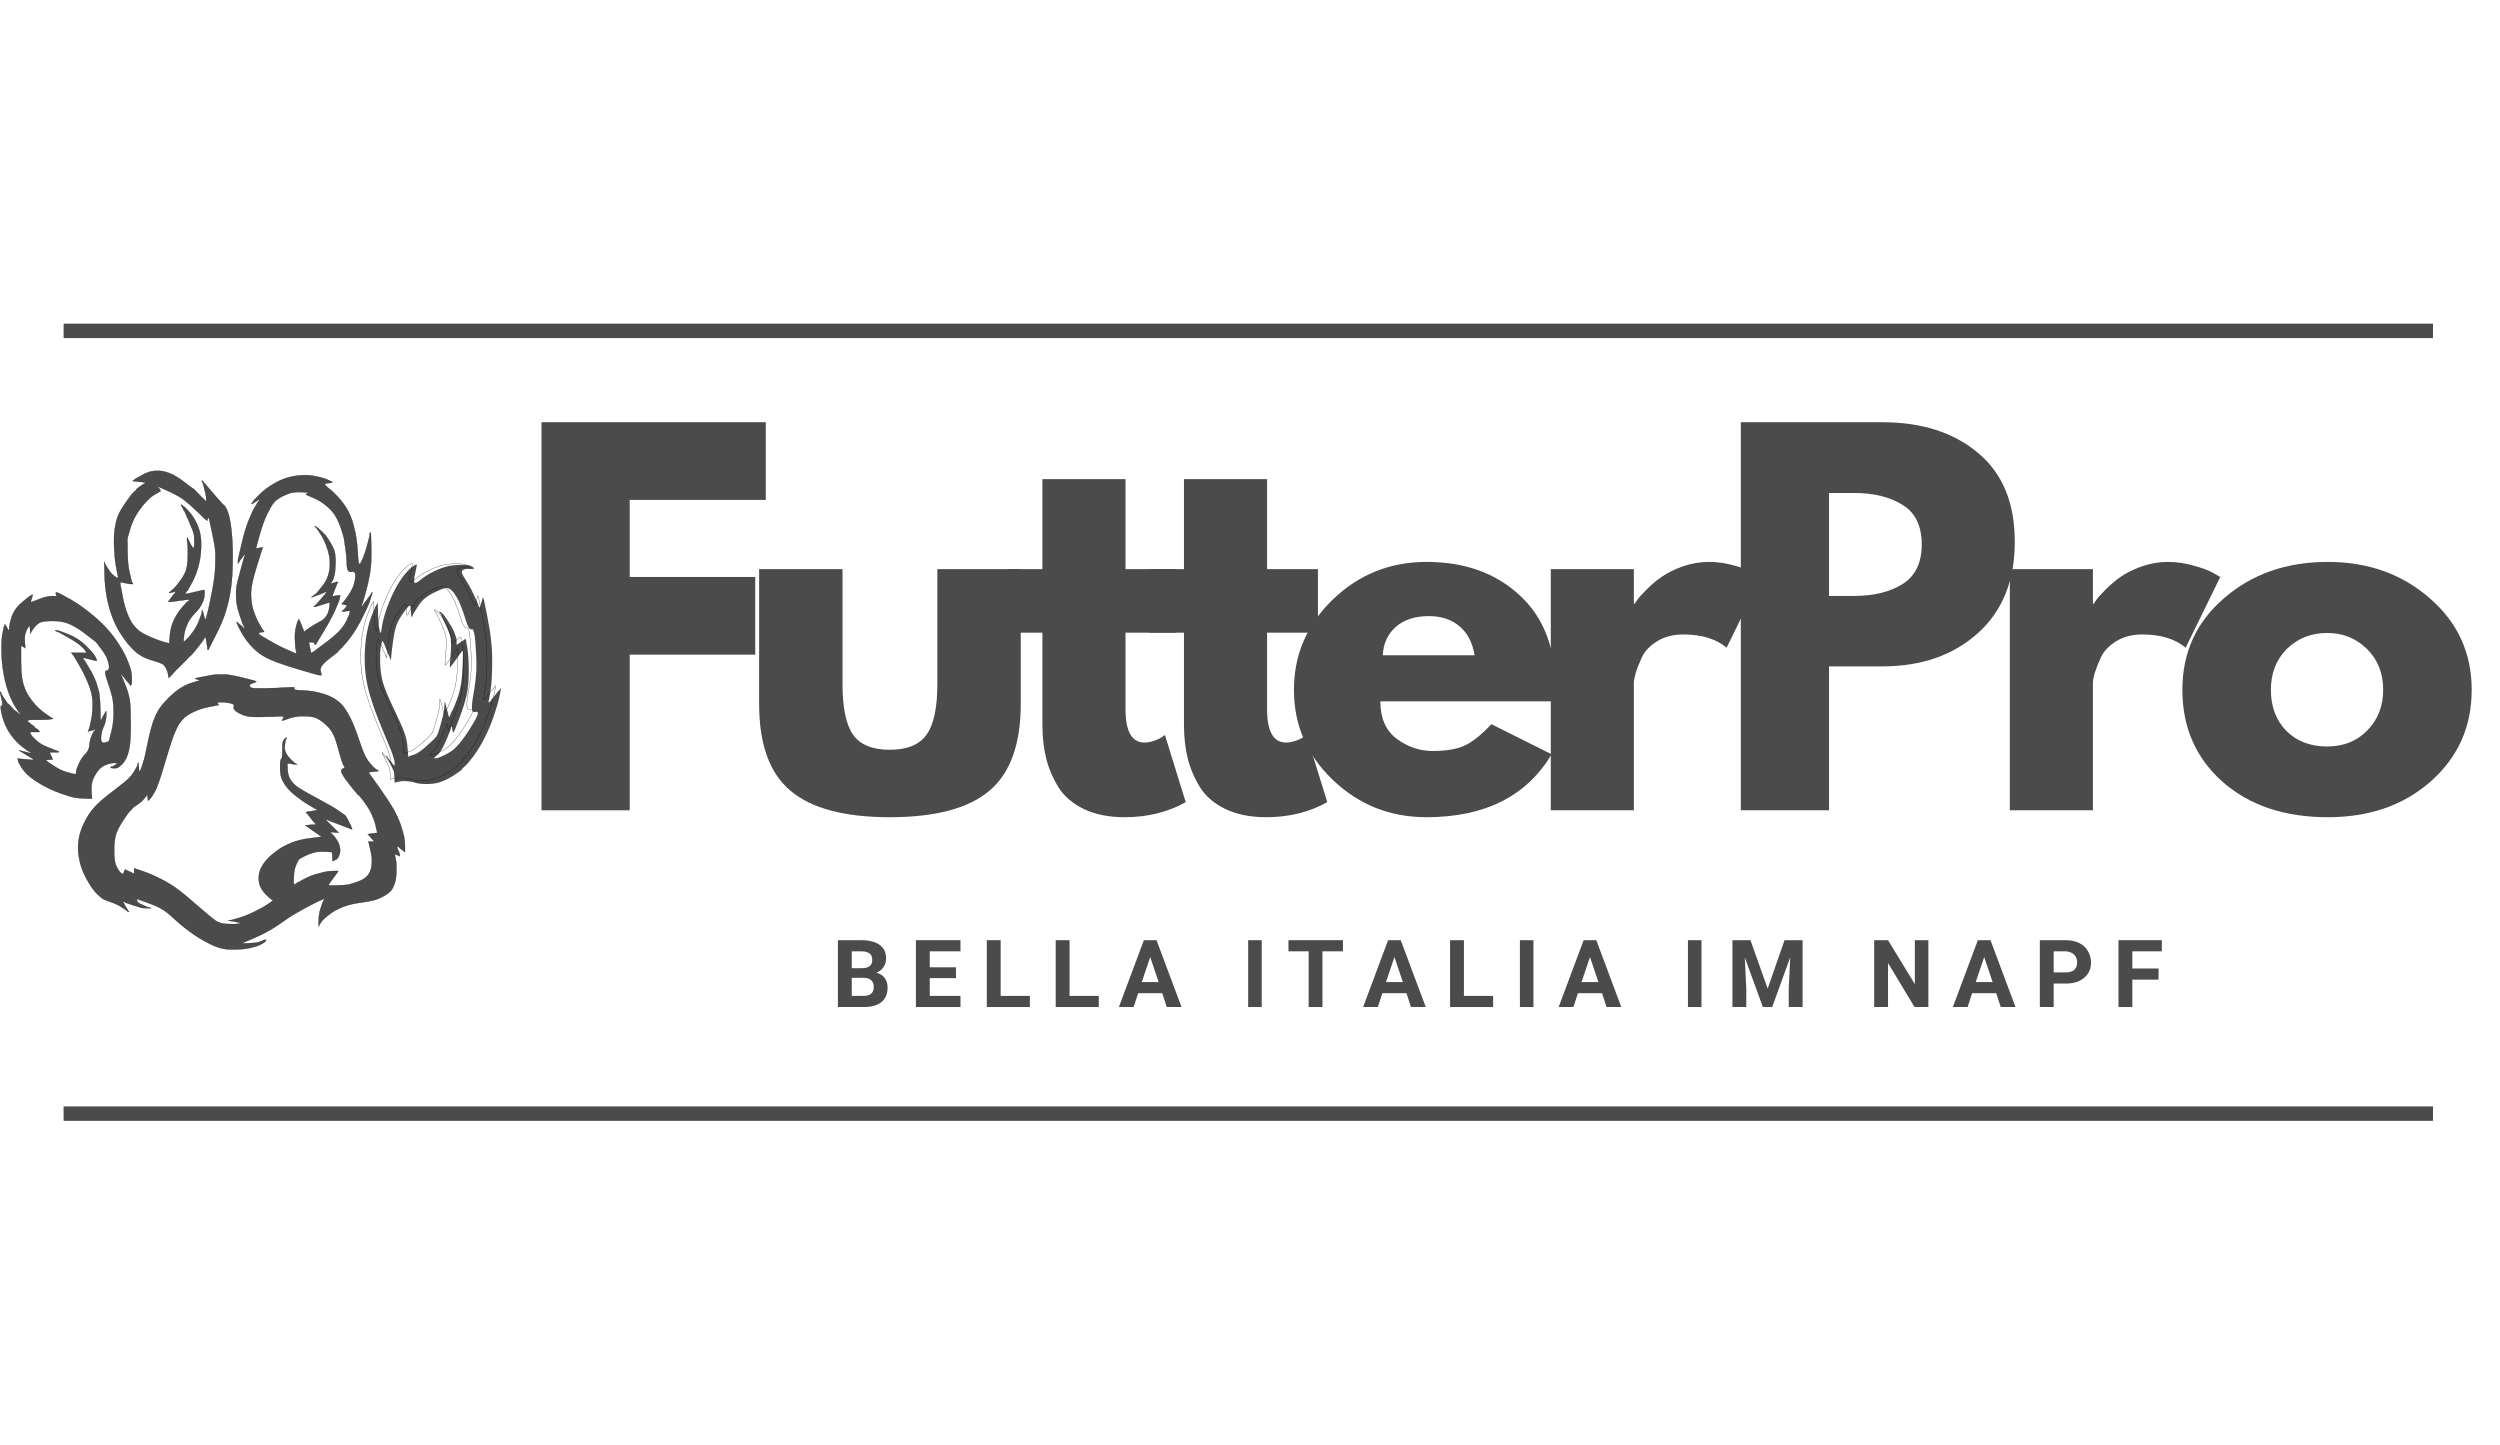 <svg xmlns="http://www.w3.org/2000/svg" xmlns:xlink="http://www.w3.org/1999/xlink" width="173" zoomAndPan="magnify" viewBox="0 0 129.75 75" height="100" preserveAspectRatio="xMidYMid meet" version="1.0"><defs><g/><clipPath id="34727e2311"><path d="M 18 29 L 26.199 29 L 26.199 41 L 18 41 Z M 18 29 " clip-rule="nonzero"/></clipPath><clipPath id="b4d53012ee"><path d="M 5 24.422 L 13 24.422 L 13 36 L 5 36 Z M 5 24.422 " clip-rule="nonzero"/></clipPath><clipPath id="6bc46b363b"><path d="M 4 35 L 22 35 L 22 49.871 L 4 49.871 Z M 4 35 " clip-rule="nonzero"/></clipPath><clipPath id="26b61429fe"><path d="M 12 24.422 L 20 24.422 L 20 36 L 12 36 Z M 12 24.422 " clip-rule="nonzero"/></clipPath></defs><path fill="#4b4b4b" d="M 24.805 31.336 L 24.82 31.375 L 24.832 31.418 L 24.848 31.457 L 24.855 31.484 L 24.859 31.512 L 24.914 31.512 L 24.93 31.457 L 24.957 31.363 C 24.973 31.297 24.988 31.254 24.996 31.227 L 25.012 31.184 L 25.023 31.129 L 25.039 31.074 L 25.051 31.035 L 25.066 30.992 L 25.078 31.035 L 25.094 31.074 L 25.105 31.117 L 25.121 31.156 L 25.285 31.961 C 25.391 32.5 25.465 32.961 25.5 33.352 C 25.539 33.742 25.551 34.172 25.543 34.637 C 25.535 35.098 25.512 35.461 25.473 35.727 C 25.438 35.988 25.414 36.145 25.406 36.191 L 25.391 36.258 L 25.379 36.312 L 25.363 36.367 L 25.355 36.41 L 25.352 36.449 L 25.379 36.445 L 25.406 36.438 L 25.41 36.426 L 25.418 36.422 L 25.43 36.418 L 25.434 36.41 L 25.438 36.398 L 25.445 36.395 L 25.457 36.391 L 25.461 36.383 L 25.465 36.371 L 25.473 36.367 L 25.488 36.34 L 25.5 36.312 L 25.508 36.309 L 25.516 36.301 L 25.52 36.289 L 25.527 36.285 L 25.68 36.094 C 25.777 35.969 25.832 35.902 25.836 35.898 L 25.844 35.891 L 25.848 35.883 L 25.855 35.875 L 25.863 35.871 L 25.871 35.863 L 25.875 35.855 L 25.883 35.848 L 25.891 35.844 L 25.898 35.836 L 25.902 35.828 L 25.91 35.82 L 25.918 35.816 L 25.926 35.809 L 25.93 35.801 L 25.938 35.793 L 25.953 35.766 L 25.965 35.738 L 25.973 35.734 L 25.98 35.727 L 25.984 35.719 L 25.992 35.711 L 25.992 35.793 L 25.98 35.863 L 25.965 35.93 L 25.953 36 C 25.941 36.043 25.918 36.148 25.883 36.312 C 25.848 36.477 25.766 36.75 25.637 37.133 C 25.512 37.512 25.352 37.895 25.16 38.277 C 24.969 38.66 24.773 38.98 24.574 39.246 C 24.375 39.508 24.227 39.684 24.129 39.766 C 24.035 39.844 23.988 39.895 23.988 39.914 C 23.988 39.934 23.93 39.98 23.816 40.062 C 23.703 40.145 23.559 40.238 23.383 40.344 C 23.203 40.449 23.02 40.531 22.828 40.598 C 22.637 40.66 22.41 40.691 22.145 40.691 C 21.883 40.691 21.684 40.668 21.547 40.625 C 21.41 40.578 21.258 40.551 21.098 40.543 C 20.934 40.531 20.797 40.543 20.688 40.57 L 20.523 40.609 L 20.508 40.625 L 20.5 40.617 L 20.496 40.609 L 20.488 40.602 L 20.48 40.598 L 20.469 40.352 C 20.461 40.188 20.449 40.086 20.441 40.051 C 20.434 40.016 20.379 39.895 20.277 39.695 L 20.129 39.395 L 20.113 39.367 L 20.102 39.34 L 20.094 39.336 L 20.086 39.328 L 20.082 39.32 L 20.074 39.312 L 20.066 39.309 L 20.059 39.301 L 20.055 39.293 L 20.047 39.285 L 20.047 39.203 L 20.055 39.211 L 20.059 39.219 L 20.066 39.227 L 20.074 39.23 L 20.082 39.238 L 20.086 39.246 L 20.094 39.254 L 20.102 39.258 L 20.113 39.285 L 20.129 39.312 L 20.137 39.32 L 20.145 39.336 L 20.156 39.34 L 20.168 39.367 L 20.184 39.395 L 20.25 39.477 C 20.297 39.531 20.32 39.562 20.328 39.566 L 20.336 39.582 L 20.344 39.586 L 20.359 39.613 L 20.371 39.641 L 20.383 39.645 L 20.387 39.656 L 20.391 39.664 L 20.398 39.668 L 20.41 39.672 L 20.414 39.684 L 20.418 39.691 L 20.434 39.699 L 20.441 39.711 L 20.445 39.719 L 20.461 39.727 L 20.469 39.738 L 20.473 39.746 L 20.48 39.75 L 20.48 39.559 L 20.469 39.492 C 20.461 39.445 20.438 39.359 20.398 39.23 C 20.363 39.105 20.25 38.816 20.059 38.371 C 19.867 37.926 19.676 37.449 19.484 36.941 C 19.297 36.43 19.152 35.961 19.062 35.535 C 18.973 35.109 18.926 34.652 18.926 34.172 C 18.926 33.688 18.965 33.258 19.035 32.875 C 19.109 32.492 19.199 32.172 19.309 31.906 L 19.473 31.512 L 19.484 31.484 L 19.5 31.457 L 19.512 31.43 L 19.527 31.402 L 19.535 31.398 L 19.539 31.391 L 19.547 31.379 L 19.555 31.375 L 19.566 31.348 L 19.582 31.32 L 19.59 31.316 L 19.594 31.309 L 19.602 31.297 L 19.609 31.293 L 19.609 31.43 L 19.621 31.895 C 19.633 32.203 19.641 32.379 19.648 32.426 C 19.66 32.473 19.668 32.52 19.676 32.574 L 19.691 32.656 L 19.703 32.711 L 19.719 32.766 L 19.73 32.809 L 19.746 32.848 L 19.754 32.844 L 19.758 32.836 L 19.773 32.82 L 19.84 32.426 C 19.887 32.16 19.969 31.867 20.086 31.539 C 20.203 31.211 20.344 30.895 20.5 30.59 C 20.66 30.285 20.824 30.035 20.988 29.832 C 21.148 29.633 21.293 29.492 21.41 29.41 C 21.527 29.328 21.598 29.289 21.621 29.297 C 21.645 29.301 21.629 29.41 21.574 29.629 C 21.52 29.848 21.492 30.023 21.492 30.16 C 21.492 30.297 21.594 30.281 21.801 30.113 C 22.004 29.945 22.23 29.797 22.488 29.672 C 22.742 29.543 22.977 29.453 23.195 29.398 C 23.414 29.344 23.66 29.316 23.934 29.316 C 24.207 29.316 24.379 29.336 24.457 29.379 C 24.535 29.418 24.582 29.457 24.594 29.492 C 24.609 29.527 24.531 29.539 24.371 29.527 C 24.207 29.512 24.086 29.535 24.008 29.598 C 23.93 29.656 23.969 29.797 24.125 30.023 C 24.277 30.254 24.43 30.52 24.574 30.828 C 24.719 31.137 24.797 31.309 24.805 31.336 Z M 22.785 39.312 L 22.762 39.328 L 22.707 39.34 L 22.652 39.355 L 22.516 39.355 L 22.52 39.348 L 22.527 39.34 L 22.535 39.336 L 22.543 39.328 L 22.547 39.32 L 22.555 39.312 L 22.562 39.309 L 22.57 39.301 L 22.574 39.293 L 22.582 39.285 L 22.59 39.281 L 22.598 39.273 L 22.602 39.266 L 22.609 39.258 L 22.617 39.254 L 22.625 39.246 L 22.629 39.238 L 22.637 39.23 L 22.645 39.227 L 22.652 39.219 L 22.656 39.211 L 22.664 39.203 L 22.672 39.199 L 22.68 39.191 L 22.707 39.176 C 22.723 39.168 22.777 39.105 22.863 38.992 C 22.949 38.879 23.055 38.668 23.184 38.359 L 23.375 37.895 L 23.387 37.84 L 23.402 37.785 L 23.414 37.746 L 23.43 37.703 L 23.438 37.711 L 23.445 37.727 L 23.457 37.73 L 23.469 37.828 C 23.477 37.891 23.488 37.941 23.496 37.977 L 23.512 38.031 L 23.52 38.027 L 23.523 38.02 L 23.527 38.008 L 23.539 38.004 L 23.551 37.977 L 23.566 37.949 L 23.574 37.945 L 23.582 37.93 L 23.594 37.922 L 23.605 37.883 L 23.617 37.84 L 23.633 37.812 C 23.641 37.797 23.723 37.582 23.879 37.172 C 24.031 36.762 24.148 36.395 24.219 36.066 C 24.293 35.738 24.328 35.332 24.328 34.84 C 24.328 34.348 24.305 33.961 24.262 33.68 L 24.191 33.258 L 24.184 33.215 L 24.18 33.176 L 24.137 33.18 L 24.098 33.188 L 24.09 33.199 L 24.074 33.207 L 24.07 33.215 L 24.062 33.227 C 24.059 33.227 24.016 33.258 23.934 33.312 L 23.809 33.395 L 23.801 33.398 L 23.797 33.406 L 23.77 33.422 L 23.742 33.434 L 23.738 33.441 L 23.727 33.449 L 23.719 33.453 L 23.711 33.469 L 23.699 33.477 L 23.699 33.312 C 23.699 33.258 23.695 33.203 23.688 33.148 C 23.68 33.094 23.641 32.984 23.578 32.82 C 23.516 32.656 23.402 32.457 23.246 32.223 L 23.004 31.867 L 22.949 31.852 L 22.945 31.844 L 22.938 31.84 L 22.922 31.785 L 22.867 31.77 L 22.863 31.762 L 22.855 31.758 L 22.84 31.742 L 22.785 31.742 L 22.801 31.758 L 22.812 31.785 L 22.828 31.812 L 22.836 31.816 L 22.84 31.824 L 22.855 31.84 L 22.867 31.867 L 22.883 31.895 L 23.102 32.355 C 23.246 32.668 23.336 32.898 23.375 33.055 C 23.41 33.207 23.418 33.449 23.402 33.777 C 23.383 34.102 23.367 34.305 23.359 34.375 L 23.348 34.484 L 23.348 34.648 L 23.355 34.645 L 23.359 34.637 L 23.367 34.625 L 23.383 34.617 L 23.387 34.609 L 23.395 34.598 L 23.402 34.594 L 23.414 34.566 L 23.43 34.539 L 23.438 34.535 L 23.445 34.52 L 23.457 34.512 L 23.465 34.508 L 23.473 34.492 L 23.484 34.484 L 23.66 34.238 C 23.777 34.074 23.844 33.984 23.852 33.965 L 23.863 33.938 L 23.871 33.934 L 23.879 33.926 L 23.883 33.918 L 23.891 33.914 L 23.906 33.898 L 23.91 33.891 L 23.918 33.887 L 23.934 33.859 L 23.945 33.832 L 23.961 33.816 L 23.965 33.809 L 23.973 33.805 L 23.988 33.789 L 23.992 33.781 L 24 33.777 L 24.008 33.781 L 24.016 33.789 L 24.02 33.797 L 24.027 33.805 L 24.016 34.402 C 24.004 34.805 23.977 35.152 23.934 35.453 C 23.887 35.754 23.82 36.027 23.727 36.273 C 23.637 36.516 23.566 36.695 23.512 36.805 C 23.457 36.914 23.422 36.977 23.414 36.996 L 23.402 37.023 L 23.387 37.062 L 23.375 37.105 L 23.359 37.133 L 23.348 37.16 L 23.332 37.188 L 23.32 37.215 L 23.305 37.199 L 23.301 37.191 L 23.293 37.188 L 23.277 37.133 L 23.266 37.078 L 23.25 37.023 C 23.242 36.984 23.223 36.918 23.195 36.816 L 23.156 36.668 L 23.141 36.613 L 23.129 36.559 L 23.113 36.504 L 23.102 36.449 L 23.094 36.445 L 23.086 36.438 L 23.082 36.426 L 23.074 36.422 L 23.059 36.652 C 23.051 36.809 23.043 36.914 23.031 36.969 C 23.023 37.023 22.973 37.219 22.883 37.555 C 22.793 37.891 22.719 38.105 22.664 38.195 C 22.609 38.285 22.438 38.457 22.145 38.715 C 21.855 38.969 21.645 39.117 21.512 39.156 L 21.312 39.219 L 21.285 39.23 L 21.258 39.246 L 21.23 39.258 L 21.203 39.273 L 21.199 39.281 L 21.191 39.285 L 21.176 39.094 C 21.168 38.969 21.156 38.816 21.137 38.645 C 21.117 38.473 21.074 38.277 21 38.059 C 20.926 37.84 20.742 37.418 20.441 36.789 C 20.141 36.164 19.949 35.699 19.867 35.398 C 19.785 35.098 19.742 34.762 19.73 34.391 C 19.723 34.016 19.73 33.758 19.758 33.613 L 19.801 33.395 L 19.812 33.352 L 19.828 33.312 L 19.84 33.285 L 19.855 33.258 L 19.867 33.285 L 19.883 33.312 L 19.895 33.34 L 19.91 33.367 L 19.922 33.395 L 19.938 33.422 L 20.059 33.723 C 20.141 33.922 20.188 34.031 20.195 34.047 L 20.211 34.074 L 20.223 34.117 L 20.238 34.156 L 20.25 34.184 L 20.266 34.211 L 20.289 34.266 L 20.305 34.074 C 20.312 33.949 20.344 33.684 20.398 33.285 C 20.453 32.883 20.52 32.594 20.59 32.41 C 20.664 32.23 20.77 32.043 20.906 31.852 L 21.109 31.566 L 21.117 31.562 L 21.121 31.551 L 21.129 31.543 L 21.145 31.535 L 21.148 31.523 L 21.156 31.516 L 21.172 31.508 L 21.176 31.496 L 21.184 31.488 L 21.199 31.48 L 21.203 31.469 L 21.211 31.461 L 21.227 31.453 L 21.23 31.441 L 21.285 31.441 L 21.293 31.453 L 21.301 31.457 L 21.312 31.566 C 21.324 31.641 21.332 31.73 21.336 31.84 L 21.34 32.004 L 21.395 32.004 L 21.41 31.949 L 21.422 31.922 L 21.438 31.895 L 21.449 31.867 L 21.465 31.84 L 21.637 31.562 C 21.75 31.375 21.867 31.219 21.996 31.102 C 22.125 30.984 22.297 30.871 22.516 30.762 C 22.734 30.652 22.918 30.574 23.074 30.531 C 23.227 30.484 23.375 30.551 23.52 30.727 C 23.66 30.902 23.777 31.113 23.879 31.348 C 23.977 31.586 24.082 31.875 24.184 32.215 C 24.289 32.555 24.387 32.703 24.477 32.656 C 24.57 32.613 24.637 32.855 24.676 33.387 C 24.715 33.918 24.734 34.363 24.723 34.719 C 24.715 35.07 24.66 35.543 24.555 36.137 C 24.449 36.727 24.477 37 24.641 36.953 C 24.805 36.91 24.844 36.98 24.758 37.172 C 24.672 37.363 24.527 37.613 24.32 37.93 C 24.117 38.242 23.934 38.488 23.773 38.664 C 23.617 38.844 23.453 38.98 23.285 39.074 C 23.117 39.172 22.996 39.23 22.922 39.258 C 22.852 39.285 22.805 39.305 22.785 39.312 Z M 22.785 39.312 " fill-opacity="1" fill-rule="evenodd"/><g clip-path="url(#34727e2311)"><path stroke-linecap="butt" transform="matrix(0.027, 0, 0, 0.027, -1.028, 23.655)" fill="none" stroke-linejoin="miter" d="M 946.959 281.564 L 947.531 282.996 L 947.961 284.571 L 948.534 286.003 L 948.82 287.006 L 948.963 288.008 L 950.968 288.008 L 951.541 286.003 L 952.543 282.567 C 953.116 280.133 953.689 278.557 953.975 277.555 L 954.548 275.98 L 954.977 273.975 L 955.55 271.971 L 955.98 270.539 L 956.552 268.964 L 956.982 270.539 L 957.555 271.971 L 957.984 273.546 L 958.557 274.978 L 964.571 304.475 C 968.437 324.235 971.158 341.132 972.447 355.451 C 973.879 369.77 974.308 385.521 974.022 402.56 C 973.735 419.457 972.876 432.773 971.444 442.51 C 970.156 452.104 969.296 457.832 969.01 459.55 L 968.437 461.984 L 968.008 463.989 L 967.435 465.994 L 967.149 467.569 L 967.005 469.001 L 968.008 468.857 L 969.01 468.571 L 969.153 468.142 L 969.44 467.998 L 969.869 467.855 L 970.012 467.569 L 970.156 467.139 L 970.442 466.996 L 970.872 466.853 L 971.015 466.566 L 971.158 466.137 L 971.444 465.994 L 972.017 464.991 L 972.447 463.989 L 972.733 463.846 L 973.019 463.559 L 973.163 463.13 L 973.449 462.987 L 979.033 455.97 C 982.613 451.388 984.618 448.954 984.761 448.811 L 985.047 448.524 L 985.191 448.238 L 985.477 447.952 L 985.763 447.808 L 986.05 447.522 L 986.193 447.236 L 986.479 446.949 L 986.766 446.806 L 987.052 446.52 L 987.195 446.233 L 987.482 445.947 L 987.768 445.804 L 988.054 445.517 L 988.198 445.231 L 988.484 444.945 L 989.057 443.942 L 989.486 442.94 L 989.773 442.797 L 990.059 442.51 L 990.202 442.224 L 990.489 441.938 L 990.489 444.945 L 990.059 447.522 L 989.486 449.956 L 989.057 452.534 C 988.627 454.109 987.768 457.975 986.479 463.989 C 985.191 470.003 982.184 480.026 977.458 494.059 C 972.876 507.948 967.005 521.981 959.989 536.014 C 952.973 550.046 945.813 561.788 938.51 571.525 C 931.208 581.119 925.767 587.562 922.187 590.569 C 918.75 593.433 917.032 595.295 917.032 596.01 C 917.032 596.726 914.884 598.445 910.732 601.452 C 906.579 604.459 901.281 607.895 894.837 611.761 C 888.251 615.628 881.521 618.635 874.504 621.069 C 867.488 623.36 859.183 624.505 849.446 624.505 C 839.852 624.505 832.55 623.646 827.538 622.071 C 822.526 620.353 816.942 619.351 811.071 619.064 C 805.057 618.635 800.045 619.064 796.036 620.066 L 790.022 621.498 L 789.449 622.071 L 789.163 621.785 L 789.02 621.498 L 788.733 621.212 L 788.447 621.069 L 788.017 612.048 C 787.731 606.034 787.301 602.311 787.015 601.022 C 786.729 599.733 784.724 595.295 781.001 587.992 L 775.56 576.966 L 774.987 575.964 L 774.558 574.962 L 774.271 574.818 L 773.985 574.532 L 773.842 574.246 L 773.555 573.959 L 773.269 573.816 L 772.982 573.53 L 772.839 573.243 L 772.553 572.957 L 772.553 569.95 L 772.839 570.236 L 772.982 570.523 L 773.269 570.809 L 773.555 570.952 L 773.842 571.239 L 773.985 571.525 L 774.271 571.811 L 774.558 571.955 L 774.987 572.957 L 775.56 573.959 L 775.846 574.246 L 776.133 574.818 L 776.562 574.962 L 776.992 575.964 L 777.565 576.966 L 779.999 579.973 C 781.717 581.978 782.576 583.123 782.863 583.267 L 783.149 583.839 L 783.435 583.983 L 784.008 584.985 L 784.438 585.987 L 784.867 586.13 L 785.01 586.56 L 785.154 586.846 L 785.44 586.99 L 785.87 587.133 L 786.013 587.562 L 786.156 587.849 L 786.729 588.135 L 787.015 588.565 L 787.158 588.851 L 787.731 589.137 L 788.017 589.567 L 788.161 589.853 L 788.447 589.997 L 788.447 582.98 L 788.017 580.546 C 787.731 578.828 786.872 575.677 785.44 570.952 C 784.151 566.37 779.999 555.774 772.982 539.45 C 765.966 523.127 758.95 505.657 751.933 487.043 C 745.06 468.285 739.762 451.102 736.469 435.494 C 733.176 419.886 731.457 403.133 731.457 385.521 C 731.457 367.765 732.889 352.014 735.467 337.981 C 738.187 323.949 741.481 312.207 745.49 302.47 L 751.504 288.008 L 751.933 287.006 L 752.506 286.003 L 752.936 285.001 L 753.509 283.999 L 753.795 283.856 L 753.938 283.569 L 754.225 283.14 L 754.511 282.996 L 754.94 281.994 L 755.513 280.992 L 755.8 280.849 L 755.943 280.562 L 756.229 280.133 L 756.516 279.989 L 756.516 285.001 L 756.945 302.041 C 757.375 313.353 757.661 319.796 757.947 321.515 C 758.377 323.233 758.663 324.951 758.95 326.956 L 759.523 329.963 L 759.952 331.967 L 760.525 333.972 L 760.954 335.547 L 761.527 336.979 L 761.814 336.836 L 761.957 336.55 L 762.53 335.977 L 764.964 321.515 C 766.682 311.778 769.689 301.038 773.985 289.01 C 778.28 276.982 783.435 265.384 789.163 254.215 C 795.034 243.046 801.048 233.882 807.062 226.436 C 812.933 219.133 818.231 213.979 822.526 210.972 C 826.822 207.965 829.399 206.533 830.259 206.819 C 831.118 206.962 830.545 210.972 828.54 218.99 C 826.536 227.009 825.533 233.453 825.533 238.464 C 825.533 243.476 829.256 242.903 836.845 236.746 C 844.291 230.589 852.596 225.147 862.047 220.565 C 871.354 215.84 879.946 212.547 887.964 210.542 C 895.983 208.537 905.004 207.535 915.027 207.535 C 925.051 207.535 931.351 208.251 934.215 209.826 C 937.079 211.258 938.797 212.69 939.226 213.979 C 939.799 215.267 936.935 215.697 931.065 215.267 C 925.051 214.695 920.612 215.554 917.748 217.845 C 914.884 219.993 916.316 225.147 922.044 233.453 C 927.628 241.901 933.212 251.638 938.51 262.95 C 943.809 274.262 946.672 280.562 946.959 281.564 Z M 872.929 573.959 L 872.07 574.532 L 870.066 574.962 L 868.061 575.534 L 863.049 575.534 L 863.192 575.248 L 863.479 574.962 L 863.765 574.818 L 864.052 574.532 L 864.195 574.246 L 864.481 573.959 L 864.767 573.816 L 865.054 573.53 L 865.197 573.243 L 865.483 572.957 L 865.77 572.814 L 866.056 572.527 L 866.199 572.241 L 866.486 571.955 L 866.772 571.811 L 867.059 571.525 L 867.202 571.239 L 867.488 570.952 L 867.774 570.809 L 868.061 570.523 L 868.204 570.236 L 868.49 569.95 L 868.777 569.807 L 869.063 569.52 L 870.066 568.948 C 870.638 568.661 872.643 566.37 875.793 562.218 C 878.943 558.065 882.809 550.333 887.535 539.021 L 894.551 521.981 L 894.981 519.976 L 895.553 517.972 L 895.983 516.54 L 896.556 514.965 L 896.842 515.251 L 897.128 515.824 L 897.558 515.967 L 897.988 519.547 C 898.274 521.838 898.704 523.699 898.99 524.988 L 899.563 526.993 L 899.849 526.85 L 899.992 526.563 L 900.135 526.134 L 900.565 525.99 L 900.995 524.988 L 901.567 523.986 L 901.854 523.843 L 902.14 523.27 L 902.57 522.983 L 902.999 521.552 L 903.429 519.976 L 904.002 518.974 C 904.288 518.401 907.295 510.526 913.023 495.491 C 918.607 480.456 922.903 466.996 925.48 454.968 C 928.201 442.94 929.49 428.048 929.49 410.006 C 929.49 391.964 928.63 377.788 927.055 367.479 L 924.478 352.014 L 924.191 350.439 L 924.048 349.007 L 922.473 349.15 L 921.041 349.437 L 920.755 349.866 L 920.182 350.153 L 920.039 350.439 L 919.753 350.869 C 919.609 350.869 918.034 352.014 915.027 354.019 L 910.445 357.026 L 910.159 357.169 L 910.016 357.455 L 909.013 358.028 L 908.011 358.458 L 907.868 358.744 L 907.438 359.03 L 907.152 359.174 L 906.865 359.746 L 906.436 360.033 L 906.436 354.019 C 906.436 352.014 906.293 350.009 906.006 348.005 C 905.72 346 904.288 341.991 901.997 335.977 C 899.706 329.963 895.553 322.66 889.826 314.069 L 880.948 301.038 L 878.943 300.466 L 878.8 300.179 L 878.514 300.036 L 877.941 298.031 L 875.936 297.459 L 875.793 297.172 L 875.507 297.029 L 874.934 296.456 L 872.929 296.456 L 873.502 297.029 L 873.932 298.031 L 874.504 299.034 L 874.791 299.177 L 874.934 299.463 L 875.507 300.036 L 875.936 301.038 L 876.509 302.041 L 884.528 318.937 C 889.826 330.392 893.119 338.841 894.551 344.568 C 895.84 350.153 896.126 359.03 895.553 371.058 C 894.837 382.943 894.265 390.389 893.978 392.967 L 893.549 396.976 L 893.549 402.99 L 893.835 402.847 L 893.978 402.56 L 894.265 402.131 L 894.837 401.844 L 894.981 401.558 L 895.267 401.128 L 895.553 400.985 L 895.983 399.983 L 896.556 398.981 L 896.842 398.837 L 897.128 398.265 L 897.558 397.978 L 897.844 397.835 L 898.131 397.262 L 898.56 396.976 L 905.004 387.955 C 909.3 381.941 911.734 378.648 912.02 377.932 L 912.45 376.929 L 912.736 376.786 L 913.023 376.5 L 913.166 376.213 L 913.452 376.07 L 914.025 375.497 L 914.168 375.211 L 914.455 375.068 L 915.027 374.065 L 915.457 373.063 L 916.03 372.49 L 916.173 372.204 L 916.459 372.061 L 917.032 371.488 L 917.175 371.202 L 917.462 371.058 L 917.748 371.202 L 918.034 371.488 L 918.177 371.774 L 918.464 372.061 L 918.034 393.969 C 917.605 408.718 916.602 421.461 915.027 432.487 C 913.309 443.513 910.875 453.536 907.438 462.557 C 904.145 471.435 901.567 478.022 899.563 482.031 C 897.558 486.04 896.269 488.331 895.983 489.047 L 895.553 490.05 L 894.981 491.482 L 894.551 493.057 L 893.978 494.059 L 893.549 495.061 L 892.976 496.064 L 892.546 497.066 L 891.974 496.493 L 891.83 496.207 L 891.544 496.064 L 890.971 494.059 L 890.542 492.054 L 889.969 490.05 C 889.683 488.618 888.967 486.183 887.964 482.461 L 886.532 477.019 L 885.96 475.015 L 885.53 473.01 L 884.957 471.005 L 884.528 469.001 L 884.241 468.857 L 883.955 468.571 L 883.812 468.142 L 883.525 467.998 L 882.953 476.447 C 882.666 482.174 882.38 486.04 881.95 488.045 C 881.664 490.05 879.802 497.209 876.509 509.524 C 873.216 521.838 870.495 529.713 868.49 533.007 C 866.486 536.3 860.185 542.6 849.446 552.051 C 838.85 561.358 831.118 566.8 826.249 568.232 L 818.947 570.523 L 817.944 570.952 L 816.942 571.525 L 815.94 571.955 L 814.937 572.527 L 814.794 572.814 L 814.508 572.957 L 813.935 565.941 C 813.649 561.358 813.219 555.774 812.503 549.474 C 811.787 543.173 810.212 536.014 807.491 527.995 C 804.771 519.976 798.041 504.512 787.015 481.458 C 775.989 458.548 768.973 441.508 765.966 430.482 C 762.959 419.457 761.384 407.142 760.954 393.539 C 760.668 379.793 760.954 370.343 761.957 365.044 L 763.532 357.026 L 763.961 355.451 L 764.534 354.019 L 764.964 353.016 L 765.537 352.014 L 765.966 353.016 L 766.539 354.019 L 766.968 355.021 L 767.541 356.023 L 767.971 357.026 L 768.544 358.028 L 772.982 369.054 C 775.989 376.356 777.708 380.366 777.994 380.939 L 778.567 381.941 L 778.996 383.516 L 779.569 384.948 L 779.999 385.95 L 780.572 386.953 L 781.431 388.957 L 782.003 381.941 C 782.29 377.359 783.435 367.622 785.44 353.016 C 787.445 338.268 789.879 327.672 792.456 320.942 C 795.177 314.355 799.043 307.482 804.055 300.466 L 811.501 290.013 L 811.787 289.87 L 811.93 289.44 L 812.217 289.154 L 812.789 288.867 L 812.933 288.438 L 813.219 288.151 L 813.792 287.865 L 813.935 287.435 L 814.221 287.149 L 814.794 286.863 L 814.937 286.433 L 815.224 286.147 L 815.796 285.86 L 815.94 285.431 L 817.944 285.431 L 818.231 285.86 L 818.517 286.003 L 818.947 290.013 C 819.376 292.733 819.663 296.027 819.806 300.036 L 819.949 306.05 L 821.954 306.05 L 822.526 304.045 L 822.956 303.043 L 823.529 302.041 L 823.958 301.038 L 824.531 300.036 L 830.831 289.87 C 834.984 282.996 839.28 277.269 844.005 272.973 C 848.73 268.677 855.031 264.525 863.049 260.516 C 871.068 256.506 877.798 253.642 883.525 252.067 C 889.11 250.349 894.551 252.783 899.849 259.227 C 905.004 265.67 909.3 273.403 913.023 281.994 C 916.602 290.729 920.469 301.325 924.191 313.782 C 928.058 326.24 931.637 331.681 934.931 329.963 C 938.367 328.388 940.802 337.266 942.233 356.739 C 943.665 376.213 944.381 392.537 943.952 405.567 C 943.665 418.454 941.661 435.78 937.795 457.545 C 933.928 479.167 934.931 489.19 940.945 487.472 C 946.959 485.897 948.391 488.475 945.24 495.491 C 942.09 502.507 936.792 511.671 929.203 523.27 C 921.757 534.725 915.027 543.746 909.156 550.19 C 903.429 556.776 897.415 561.788 891.258 565.225 C 885.1 568.804 880.662 570.952 877.941 571.955 C 875.364 572.957 873.645 573.673 872.929 573.959 Z M 872.929 573.959 " stroke="#050607" stroke-width="0.5" stroke-opacity="1" stroke-miterlimit="4"/></g><g clip-path="url(#b4d53012ee)"><path stroke-linecap="butt" transform="matrix(0.027, 0, 0, 0.027, -1.028, 23.655)" fill-opacity="1" fill="#4b4b4b" fill-rule="evenodd" stroke-linejoin="miter" d="M 432.762 86.253 L 433.049 86.539 L 433.192 86.826 L 433.478 86.969 L 434.051 87.542 L 434.194 87.828 L 434.48 87.971 L 434.48 82.53 C 434.48 78.807 433.478 73.223 431.473 65.49 L 428.466 54.035 L 428.037 53.033 L 427.464 52.03 L 427.035 51.028 L 426.462 50.026 L 426.175 49.023 L 426.032 48.021 L 428.037 48.021 L 428.18 49.023 L 428.466 50.026 L 428.753 50.169 L 429.039 50.455 L 429.182 50.742 L 429.469 51.028 L 429.755 51.171 L 430.042 51.458 L 430.185 51.744 L 430.471 52.03 L 430.758 52.174 L 431.044 52.46 L 431.187 52.746 L 431.473 53.033 L 431.76 53.176 L 432.046 53.462 L 432.189 53.749 L 432.476 54.035 L 449.229 73.795 C 460.398 86.969 466.985 94.128 468.846 95.131 C 470.564 96.419 472.855 100.142 475.433 106.443 C 478.154 112.886 480.445 123.626 482.449 138.947 C 484.454 154.268 485.456 173.169 485.456 195.507 C 485.456 217.845 484.311 237.319 482.02 253.929 C 479.729 270.682 476.292 285.86 471.996 299.463 C 467.701 313.21 461.687 327.529 453.954 342.564 C 446.365 357.455 442.356 365.331 442.07 366.047 L 441.497 367.049 L 441.067 368.051 L 440.494 369.054 L 440.065 370.056 L 439.492 371.058 L 439.206 372.061 L 439.063 373.063 L 437.058 373.063 L 436.485 367.049 L 436.056 364.042 C 435.626 362.037 435.196 359.174 434.48 355.451 L 433.478 350.009 L 433.049 349.007 L 432.476 348.005 L 432.046 349.007 L 431.473 350.009 L 431.187 350.153 L 431.044 350.439 L 430.758 350.869 L 430.471 351.012 L 430.042 352.014 L 429.469 353.016 L 429.039 354.019 L 428.466 355.021 L 418.73 367.765 C 412.286 376.213 406.988 382.227 402.979 385.807 C 398.969 389.244 396.821 391.391 396.535 392.251 C 396.105 393.11 395.676 393.539 394.96 393.826 C 394.387 393.969 393.814 394.398 393.528 395.258 C 393.098 396.117 392.669 396.546 391.953 396.833 C 391.38 396.976 390.521 397.692 389.519 399.267 C 388.516 400.699 387.657 401.558 386.941 401.844 C 386.369 401.988 385.796 402.417 385.509 403.133 C 385.223 404.135 384.65 404.565 383.934 404.851 C 383.362 404.995 382.789 405.424 382.502 406.14 C 382.216 406.999 381.643 407.572 381.07 407.858 C 380.355 408.002 378.063 410.293 374.054 414.732 C 370.045 419.314 367.897 421.605 367.754 421.748 L 367.467 422.034 L 367.181 422.177 L 367.038 422.464 L 366.465 423.037 L 366.179 423.18 L 366.035 423.466 L 365.463 424.039 L 365.176 424.182 L 365.033 424.468 L 364.46 425.041 L 364.174 425.184 L 364.031 425.471 L 363.458 426.044 L 363.172 426.187 L 363.028 426.473 L 362.456 427.046 L 362.026 424.468 L 361.453 422.034 L 361.024 419.027 C 360.737 417.023 359.878 414.302 358.446 411.009 C 357.158 407.715 355.296 404.708 352.862 402.131 C 350.285 399.697 343.698 396.976 332.959 393.969 C 322.362 390.962 313.628 387.382 307.041 382.943 C 300.311 378.648 293.868 372.777 287.567 365.474 C 281.124 358.171 275.11 349.866 269.239 340.845 C 263.368 331.538 258.356 321.371 254.061 310.059 C 249.622 298.604 246.185 286.003 243.465 271.971 C 240.887 257.938 239.312 243.189 239.026 227.439 L 238.453 203.955 L 239.026 204.958 L 239.455 205.96 L 240.028 207.535 L 240.458 208.967 L 241.03 209.54 L 241.173 209.826 L 241.46 209.969 L 242.033 210.972 L 242.462 211.974 L 247.044 218.99 C 250.051 223.716 252.342 226.723 254.204 228.154 C 256.065 229.73 257.068 230.589 257.211 230.732 L 257.497 231.018 L 257.784 231.161 L 258.07 231.448 L 258.929 232.021 L 259.931 232.45 L 260.504 233.023 L 260.791 233.166 L 260.934 233.453 L 261.936 234.025 L 262.938 234.455 L 265.945 234.455 L 265.802 234.168 L 265.516 234.025 L 264.943 232.021 L 264.514 230.016 L 263.941 227.439 C 263.654 225.863 262.652 220.565 260.934 211.544 C 259.359 202.523 258.213 190.782 257.497 176.463 C 256.781 162.144 257.354 149.686 258.929 138.947 C 260.647 128.351 262.938 119.616 265.945 113.029 C 268.952 106.299 273.964 97.994 280.98 87.971 C 287.997 77.948 292.865 71.791 295.729 69.5 C 298.593 67.209 300.025 65.633 300.025 65.061 C 300.025 64.345 302.029 62.626 306.039 59.763 L 312.053 55.467 L 313.055 55.037 L 314.057 54.465 L 314.201 54.178 L 314.487 54.035 L 315.06 53.462 L 316.062 53.033 L 317.064 52.46 L 318.067 52.03 L 319.069 51.458 L 315.06 51.028 L 311.05 50.455 L 306.039 50.026 L 301.027 49.453 L 297.018 49.023 L 293.008 48.451 L 293.152 48.164 L 293.438 48.021 L 293.868 47.735 L 294.011 47.448 L 295.013 47.019 L 296.015 46.446 L 296.159 46.16 L 296.445 46.016 L 297.018 45.444 L 297.161 45.157 L 297.734 44.871 L 298.02 44.441 L 299.022 44.012 L 300.025 43.439 L 308.473 38.57 C 314.201 35.134 319.642 32.7 324.94 30.981 C 330.381 29.263 336.681 28.69 343.984 28.977 C 351.287 29.263 358.876 31.125 366.465 34.561 C 374.197 37.855 383.075 43.439 393.242 51.171 C 403.408 59.047 408.993 63.199 409.852 63.486 C 410.568 63.772 412.143 65.204 414.434 67.781 C 416.868 70.216 420.448 73.938 425.173 78.807 C 430.042 83.532 432.619 86.11 432.762 86.253 Z M 437.058 122.48 L 437.487 120.046 L 438.06 119.043 L 438.49 118.041 L 439.063 119.043 L 439.492 120.046 L 440.065 121.478 L 440.494 123.053 L 445.506 146.536 C 448.799 162.144 450.804 173.026 451.52 179.04 C 452.236 185.054 452.379 195.364 451.95 209.969 C 451.663 224.718 449.515 242.044 445.506 261.947 C 441.497 281.994 439.063 293.879 438.06 297.459 C 437.058 301.182 436.342 303.616 436.056 305.048 L 435.483 307.052 L 435.053 309.057 L 434.48 311.062 L 434.051 312.494 L 433.478 314.069 L 433.192 314.212 L 433.049 314.498 L 432.476 315.071 L 432.046 313.496 L 431.473 312.064 L 431.044 310.489 L 430.471 309.057 L 430.042 307.052 C 429.612 305.62 429.326 304.332 429.039 303.043 L 428.466 301.038 L 428.037 299.463 L 427.464 298.031 L 427.178 297.745 L 427.035 297.459 L 426.748 297.172 L 426.462 297.029 L 426.032 300.466 L 425.459 304.045 L 421.021 315.93 C 418.014 323.949 414.291 330.965 409.995 336.979 C 405.699 342.993 402.549 347.002 400.831 348.864 C 398.969 350.582 397.967 351.585 397.824 351.871 L 397.251 352.157 L 396.965 352.444 L 396.821 352.73 L 396.535 353.016 L 396.249 353.16 L 395.962 353.446 L 395.819 353.732 L 395.533 354.019 L 395.246 354.162 L 394.96 354.448 L 394.817 354.735 L 394.53 355.021 L 394.244 355.164 L 393.958 355.451 L 393.814 355.737 L 393.528 356.023 L 393.242 356.167 L 392.955 356.453 L 390.951 357.026 L 391.237 351.441 C 391.38 347.862 391.953 343.709 392.955 338.984 C 393.958 334.402 395.962 328.674 398.969 321.944 C 401.976 315.357 406.558 309.057 412.429 303.043 C 418.443 297.029 423.025 291.015 426.032 285.001 C 429.039 278.987 430.614 273.689 431.044 268.964 L 431.473 261.947 L 431.187 259.943 L 431.044 257.938 L 427.035 258.511 L 425.03 258.94 C 423.598 259.37 419.302 260.372 412 261.947 L 400.974 264.525 L 398.54 264.954 L 395.962 265.527 L 392.955 265.527 L 393.528 264.954 L 393.814 264.811 L 393.958 264.525 L 394.53 263.952 L 394.817 263.809 L 394.96 263.523 L 395.533 262.95 L 395.962 261.947 L 396.535 260.945 L 396.821 260.802 L 396.965 260.516 L 397.537 259.943 L 397.824 259.8 L 397.967 259.513 L 398.253 259.227 C 398.396 259.084 398.826 258.511 399.542 257.509 C 400.115 256.506 402.835 251.638 407.561 243.046 C 412.143 234.312 416.009 224.718 419.016 213.979 C 422.023 203.383 423.884 192.214 424.457 180.472 C 425.173 168.874 424.6 158.85 423.025 150.545 C 421.307 142.097 418.443 134.222 414.434 126.489 C 410.568 118.9 405.986 112.313 400.974 107.015 L 393.528 98.997 L 393.242 98.854 L 392.955 98.567 L 391.953 97.994 L 390.951 97.565 L 390.807 97.135 L 390.235 96.849 L 389.948 96.563 L 389.805 96.133 L 389.232 95.847 L 388.946 95.56 L 388.803 95.131 L 388.23 94.844 L 387.944 94.558 L 385.939 93.985 L 386.512 95.99 L 386.798 96.133 L 386.941 96.563 L 387.228 96.849 L 387.514 96.992 L 387.944 97.994 L 388.516 98.997 L 388.946 99.999 L 389.519 101.001 L 389.948 102.004 L 390.521 103.006 L 390.807 104.008 L 390.951 105.011 L 391.237 105.011 C 391.38 105.011 391.667 105.154 391.81 105.44 L 391.953 106.013 L 392.239 106.013 C 392.382 106.013 392.669 106.156 392.812 106.443 L 392.955 107.015 L 401.26 126.06 C 406.702 138.661 409.852 146.536 410.568 149.543 C 411.14 152.55 411.57 157.132 411.57 163.432 L 411.57 173.026 L 410.997 174.458 L 410.568 176.033 L 409.995 177.036 L 409.565 178.038 L 409.136 177.751 L 408.849 177.179 L 408.563 177.036 L 407.99 176.033 L 407.561 175.031 L 406.988 174.029 L 406.558 173.026 L 406.129 172.74 L 405.842 172.167 L 405.556 172.024 L 404.983 171.022 C 404.697 170.306 403.981 169.017 402.979 167.012 L 401.547 164.005 L 400.974 163.003 L 400.544 162.001 L 399.972 160.998 L 399.542 159.996 L 398.969 158.994 L 398.54 157.991 L 398.253 157.848 L 397.967 157.562 L 397.824 157.132 L 397.537 156.989 L 397.537 162.001 L 398.54 169.017 C 399.112 173.599 399.399 182.047 398.969 193.932 C 398.683 205.96 397.537 214.838 395.533 220.565 C 393.528 226.15 389.948 232.593 384.793 239.753 C 379.639 246.912 375.772 251.638 373.481 253.929 C 371.19 256.363 369.615 257.652 369.042 257.938 L 368.04 258.511 L 367.754 258.797 L 367.467 258.94 L 367.181 259.227 L 367.038 259.513 L 366.751 259.8 L 366.465 259.943 L 366.179 260.229 L 366.035 260.516 L 365.749 260.802 L 365.463 260.945 L 365.176 261.231 L 365.033 261.518 L 364.747 261.804 L 364.46 261.947 L 364.174 262.234 L 364.031 262.52 L 363.744 262.807 L 363.458 262.95 L 363.172 263.236 L 363.028 263.523 L 366.035 263.523 L 367.467 262.95 C 368.47 262.663 369.615 262.377 371.047 261.947 L 373.052 261.518 L 376.059 261.518 L 375.772 261.804 L 375.486 261.947 L 375.2 262.234 L 375.056 262.52 L 374.77 262.807 L 374.484 262.95 L 374.054 263.952 L 373.481 264.954 L 373.195 265.241 L 373.052 265.527 L 372.765 265.814 L 372.479 265.957 L 372.193 266.243 L 372.049 266.53 L 371.763 266.816 L 371.477 266.959 L 371.19 267.245 L 371.047 267.532 L 368.47 270.968 C 366.895 273.403 365.892 274.548 365.749 274.835 L 365.463 274.978 L 365.176 275.264 L 365.033 275.55 L 364.747 275.837 L 364.46 275.98 L 364.031 276.982 L 363.458 277.985 L 363.172 278.271 L 363.028 278.557 L 362.742 278.844 L 362.169 279.13 L 362.026 279.56 L 361.74 279.846 L 361.167 280.133 L 361.024 280.562 L 368.04 280.562 L 379.495 278.987 C 387.228 277.985 392.096 277.269 394.53 276.982 L 397.967 276.553 L 402.979 276.553 L 402.835 276.839 L 402.549 276.982 L 401.976 277.555 L 401.833 277.842 L 401.547 277.985 L 400.974 278.557 L 400.831 278.844 L 400.258 279.13 L 399.972 279.56 L 398.969 279.989 L 397.967 280.562 L 397.824 280.849 L 397.251 281.135 L 396.965 281.564 L 388.803 290.729 C 383.218 296.886 378.493 303.902 374.484 311.491 C 370.474 319.224 367.897 326.383 366.465 332.97 C 365.176 339.7 364.317 346 364.031 352.014 L 363.458 361.035 L 363.172 360.749 L 363.028 360.462 L 361.024 360.033 C 359.735 359.603 356.012 358.601 349.998 357.026 C 343.984 355.308 336.109 352.301 326.515 348.005 C 316.778 343.709 309.905 339.843 305.466 336.55 C 301.17 333.113 297.161 328.96 293.438 323.949 C 289.858 318.937 286.278 312.064 282.842 303.186 C 279.262 294.452 276.112 282.996 273.535 268.964 L 269.525 248.058 L 269.239 245.481 L 268.952 243.046 L 270.957 243.189 L 272.962 243.476 L 277.973 244.478 C 281.267 245.194 283.844 245.624 285.562 246.053 L 287.997 246.483 L 294.011 246.483 L 293.868 246.196 L 293.438 246.053 L 293.008 245.051 L 292.436 244.049 L 292.006 243.046 L 291.433 242.044 L 291.004 240.469 C 290.717 239.467 289.285 234.025 286.994 224.002 C 284.703 213.979 283.415 200.948 283.271 185.054 L 282.985 160.998 L 283.558 156.989 L 287.997 141.524 C 291.004 131.215 295.013 121.764 300.168 113.173 C 305.466 104.724 311.194 96.992 317.494 89.976 C 323.794 82.959 329.808 77.805 335.536 74.511 C 341.12 71.218 344.271 69.356 344.986 69.07 L 345.989 68.497 L 346.132 68.211 L 346.562 68.068 L 346.562 66.063 L 344.271 63.056 C 342.695 61.051 341.693 60.049 340.977 60.049 C 340.404 60.049 339.975 59.619 339.975 59.047 C 339.975 58.331 346.991 61.195 360.737 67.495 C 374.627 73.795 384.937 79.666 391.81 84.821 C 398.54 89.976 407.704 97.994 419.016 109.02 C 430.328 120.046 436.056 125.344 436.199 125.201 C 436.342 125.057 436.628 124.198 437.058 122.48 Z M 437.058 122.48 " stroke="#050607" stroke-width="0.5" stroke-opacity="1" stroke-miterlimit="4"/></g><path stroke-linecap="butt" transform="matrix(0.027, 0, 0, 0.027, -1.028, 23.655)" fill-opacity="1" fill="#4b4b4b" fill-rule="evenodd" stroke-linejoin="miter" d="M 291.433 428.048 L 291.433 435.065 L 291.004 437.499 L 290.431 439.933 L 290.001 440.935 L 289.429 441.938 L 289.142 441.794 L 288.856 441.222 L 288.569 440.935 L 288.14 440.792 L 287.854 440.219 L 287.567 439.933 L 286.994 438.931 L 286.565 438.072 L 286.135 437.785 L 285.849 437.212 L 285.562 437.069 L 285.133 436.783 L 284.847 436.21 L 284.56 436.067 L 284.131 435.78 C 284.131 435.637 282.699 433.919 280.264 430.769 L 276.542 426.044 L 275.969 425.471 L 275.826 425.184 L 275.539 425.041 L 274.966 424.468 L 274.823 424.182 L 274.537 424.039 L 273.964 423.466 L 273.821 423.18 L 273.535 423.037 L 272.962 422.464 L 272.819 422.177 L 272.532 422.034 L 271.959 421.032 L 271.53 420.03 L 270.957 419.457 L 270.814 419.17 L 270.528 419.027 L 270.528 421.032 L 270.957 422.034 L 271.53 423.037 L 271.959 424.039 L 272.532 425.041 L 272.962 426.044 L 273.535 427.046 L 279.548 441.938 C 283.558 451.961 286.135 461.555 287.567 470.433 C 288.856 479.454 289.429 494.345 289.429 514.965 C 289.429 535.727 288.713 550.619 286.994 560.07 C 285.276 569.377 283.128 576.68 280.264 582.264 C 277.401 587.705 274.107 592.001 270.528 595.008 C 266.805 598.015 264.37 599.733 262.938 600.02 L 260.934 600.449 L 254.061 600.449 L 252.486 600.163 L 251.054 600.02 L 251.054 598.015 L 252.486 597.729 L 254.061 597.442 L 255.063 597.013 C 255.636 596.726 256.781 596.01 258.5 595.008 L 260.934 593.433 L 261.936 593.004 L 262.938 592.431 L 263.225 592.144 L 263.798 591.858 L 263.941 591.428 L 259.931 590.569 L 254.061 590.569 L 246.472 592.431 C 241.46 593.863 237.021 595.867 233.155 598.731 C 229.432 601.595 225.852 605.604 222.559 611.045 C 219.122 616.344 216.831 621.355 215.542 625.937 C 214.111 630.663 213.681 636.82 213.967 644.552 C 214.397 652.141 214.54 656.437 214.826 657.439 L 214.97 659.014 L 202.512 658.871 C 194.207 658.585 187.191 658.012 181.463 657.01 C 175.879 656.007 166.571 653.143 153.541 648.561 C 140.511 643.836 128.339 638.108 117.027 631.522 C 105.715 624.792 97.267 618.921 91.826 613.766 C 86.242 608.611 81.803 603.17 78.509 597.442 L 73.498 588.994 L 73.068 586.99 L 72.495 584.985 L 72.209 583.553 L 72.066 581.978 L 79.941 582.837 C 85.382 583.267 89.821 583.696 93.544 583.983 L 98.985 584.555 L 103.997 584.555 L 103.854 584.269 L 103.568 583.983 L 103.138 583.839 L 102.995 583.553 L 101.992 582.98 L 100.99 582.551 L 100.847 582.264 L 100.561 581.978 L 100.131 581.835 L 99.988 581.548 L 98.985 580.976 L 97.983 580.546 L 96.981 579.973 C 96.265 579.687 93.831 578.112 89.535 575.534 L 82.948 571.525 L 81.946 570.952 L 80.943 570.523 L 80.8 570.236 L 80.514 569.95 L 80.228 569.807 L 79.941 569.52 L 78.939 568.948 L 77.936 568.518 L 76.934 567.945 L 75.932 567.516 L 75.789 567.229 L 75.502 566.943 L 75.216 566.8 L 74.929 566.513 L 76.934 566.513 L 78.509 566.943 L 79.941 567.516 L 83.95 568.518 C 86.671 569.234 88.676 569.663 89.964 569.95 L 91.969 570.523 L 93.974 570.952 L 95.978 571.525 L 97.983 571.525 L 97.84 571.239 L 97.554 570.952 L 97.267 570.809 L 96.981 570.523 L 96.838 570.236 L 96.551 569.95 L 96.265 569.807 L 95.978 569.52 L 94.976 568.948 L 93.974 568.518 L 92.971 567.945 L 91.969 567.516 L 90.967 566.943 C 90.394 566.656 86.814 563.936 80.514 559.067 C 74.214 554.056 68.2 548.042 62.758 541.169 C 57.317 534.439 52.735 526.993 49.012 518.974 C 45.289 510.955 42.568 502.507 40.85 493.486 C 38.989 484.465 38.989 480.026 40.993 480.17 C 42.998 480.456 43.284 477.306 41.853 470.862 L 39.561 460.982 L 38.989 458.548 L 38.559 455.97 L 38.13 454.968 L 37.986 453.966 L 39.991 453.966 L 40.134 455.541 L 40.564 456.973 L 40.993 457.975 L 41.566 458.977 L 41.996 459.98 L 42.568 460.982 L 47.867 469.001 C 51.303 474.299 53.308 477.019 54.024 477.019 C 54.596 477.019 56.028 478.308 58.033 480.742 C 60.038 483.32 61.326 484.608 62.042 484.752 C 62.615 484.895 63.045 485.324 63.045 486.04 C 63.045 486.613 64.047 487.759 66.052 489.19 C 68.056 490.766 69.345 491.625 70.061 492.054 L 71.063 492.484 L 71.207 492.77 L 71.493 493.057 L 71.779 493.2 L 72.066 493.486 L 72.209 493.773 L 72.495 494.059 L 72.782 494.202 L 73.068 494.489 L 73.211 494.775 L 73.498 495.061 L 73.784 495.204 L 74.07 495.491 L 74.929 496.064 L 75.932 496.493 L 77.936 496.493 L 77.793 496.207 L 77.507 496.064 L 76.934 495.491 L 76.791 495.204 L 76.505 495.061 L 75.932 494.489 L 75.789 494.202 L 75.502 494.059 L 74.929 493.486 L 74.786 493.2 L 74.5 493.057 L 74.214 492.77 L 74.07 492.484 L 73.784 492.197 L 73.498 492.054 L 73.068 491.052 L 72.495 490.05 L 72.209 489.763 C 72.066 489.62 70.204 486.756 66.768 481.172 C 63.331 475.731 59.465 467.855 55.456 457.545 C 51.446 447.236 48.153 435.065 45.432 421.032 C 42.855 406.999 41.28 392.394 40.993 376.929 C 40.707 361.608 41.28 349.866 42.998 341.561 L 45.432 328.96 L 46.005 327.958 L 46.435 326.956 L 47.007 325.524 L 47.437 323.949 L 47.867 324.235 L 48.153 324.808 L 48.439 324.951 L 49.012 325.953 L 49.442 326.956 L 51.017 329.533 C 52.019 331.108 52.735 332.397 53.021 332.97 L 53.451 333.972 L 54.024 334.545 L 54.167 334.831 L 54.453 334.974 L 55.026 335.547 L 55.169 335.834 L 55.456 335.977 L 56.028 329.963 C 56.315 325.953 57.317 320.799 59.035 314.498 C 60.61 308.198 63.331 302.184 67.054 296.456 C 70.634 290.872 75.932 285.144 82.948 279.56 L 93.544 270.968 L 93.831 270.825 L 93.974 270.539 L 94.976 269.966 L 95.978 269.536 L 96.981 268.964 L 97.983 268.534 L 98.556 267.961 L 98.842 267.818 L 98.985 267.532 L 100.99 266.959 L 100.847 267.961 L 100.561 268.964 L 99.558 272.543 C 98.842 274.835 98.27 276.553 97.983 277.555 L 97.554 278.987 L 97.554 281.994 L 97.84 281.851 L 97.983 281.564 L 98.985 280.992 L 99.988 280.562 L 101.563 279.989 L 102.995 279.56 L 115.023 274.978 C 123.041 271.971 129.342 270.396 134.067 269.966 C 138.649 269.68 141.943 269.536 143.947 269.823 L 146.954 269.966 L 145.522 265.814 C 144.52 262.95 145.522 261.947 148.529 262.95 C 151.536 263.952 159.125 267.961 171.44 274.978 C 183.897 281.994 196.355 290.442 208.956 300.466 C 221.7 310.489 232.582 320.369 241.746 330.249 C 250.91 340.129 259.359 351.012 266.948 363.04 C 274.68 375.068 280.264 385.807 283.987 395.544 C 287.71 405.138 289.858 411.868 290.431 415.447 C 291.147 419.17 291.433 423.323 291.433 428.048 Z M 242.462 496.493 L 242.462 492.054 L 242.176 491.768 L 242.033 491.482 L 241.746 491.195 L 241.46 491.052 L 241.03 492.054 L 240.458 493.057 L 240.028 494.059 L 239.455 495.061 L 239.026 496.064 L 238.453 497.066 L 238.166 497.209 L 238.023 497.496 L 236.735 499.787 C 235.875 501.218 235.303 502.364 235.016 502.937 L 234.444 503.939 L 234.014 504.941 L 233.441 505.944 L 233.012 506.946 L 232.439 507.948 L 232.152 508.235 L 231.866 508.808 L 231.437 508.951 L 231.007 489.477 C 230.721 476.447 230.148 466.996 229.432 460.982 C 228.859 454.968 226.854 447.236 223.561 437.499 C 220.125 427.762 215.686 418.311 209.958 409.004 L 201.51 394.971 L 200.937 393.969 L 200.507 392.967 L 200.221 392.823 L 199.935 392.537 L 199.791 392.251 L 199.505 391.964 L 199.219 391.821 L 198.932 391.535 L 198.789 391.248 L 198.503 390.962 L 197.93 389.96 L 197.5 388.957 L 197.214 388.814 L 197.071 388.528 L 199.935 388.528 L 201.939 388.957 L 203.944 389.53 L 209.958 390.962 C 213.967 391.964 216.688 392.68 217.977 392.967 L 219.981 393.539 L 221.986 393.826 L 223.991 393.969 L 223.847 392.537 L 223.561 390.962 L 222.988 389.96 L 222.559 388.957 L 221.986 387.955 L 221.556 386.953 L 220.984 385.95 C 220.697 385.377 219.838 383.946 218.549 381.941 C 217.118 379.936 213.824 376.213 208.526 370.486 C 203.228 364.901 197.357 359.603 191.057 355.021 C 184.613 350.296 176.595 346 166.858 342.134 L 151.966 336.55 L 149.532 335.977 L 146.954 335.547 L 143.947 335.547 L 144.234 335.834 L 144.52 335.977 L 144.806 336.263 L 144.95 336.55 L 145.952 336.979 L 146.954 337.552 L 147.957 337.981 L 148.959 338.554 L 150.534 338.984 L 151.966 339.557 L 169.149 349.15 C 180.747 355.737 188.623 361.035 193.062 365.044 C 197.357 369.054 199.648 371.058 199.791 371.202 L 199.935 371.488 L 200.507 372.061 L 200.937 373.063 L 201.51 374.065 L 201.796 374.209 L 201.939 374.495 L 202.512 375.068 L 202.942 376.07 L 203.514 376.929 L 203.801 377.932 L 203.944 378.934 L 193.491 378.791 C 186.475 378.648 181.606 378.504 179.029 378.504 L 175.02 378.504 L 175.163 378.791 L 175.449 378.934 L 176.022 379.507 L 176.165 379.793 L 176.451 379.936 L 177.024 380.939 L 177.454 381.941 L 178.027 382.514 L 178.17 382.8 L 178.456 382.943 L 179.029 383.516 L 179.172 383.802 L 179.458 383.946 L 189.482 400.985 C 196.212 412.297 201.653 423.18 205.949 433.489 C 210.388 443.799 213.108 452.534 214.54 459.55 C 215.829 466.566 216.402 474.871 215.972 484.465 C 215.686 494.202 214.683 502.65 212.965 509.953 C 211.39 517.399 210.388 521.552 209.958 522.554 L 209.528 523.986 L 208.956 525.561 L 208.526 526.993 L 207.953 527.995 L 207.524 528.997 L 207.237 529.141 L 206.951 529.57 L 208.956 529.57 L 210.531 528.997 C 211.533 528.711 212.822 528.281 214.54 527.995 L 216.974 527.566 L 217.977 526.993 L 219.981 526.134 L 220.984 525.99 L 220.84 526.993 L 220.554 527.995 L 220.268 528.138 L 219.981 528.568 L 219.838 528.854 L 219.265 529.141 L 218.979 529.57 L 218.836 529.857 L 218.263 530.143 L 217.977 530.429 L 217.833 530.859 L 217.547 531.002 L 213.967 539.021 C 211.676 544.319 210.388 550.19 209.958 556.49 C 209.672 562.79 206.951 568.518 201.939 573.53 C 197.071 578.541 193.062 584.269 190.055 590.999 C 187.048 597.729 185.329 602.024 185.043 604.029 C 184.613 606.034 184.47 607.895 184.184 609.47 L 184.041 612.048 L 181.034 611.761 C 179.029 611.618 174.017 610.33 165.999 608.038 C 157.98 605.604 150.391 602.024 143.231 597.156 L 132.492 589.997 L 132.206 589.853 L 132.062 589.567 L 131.06 588.994 L 130.058 588.565 L 129.771 588.135 L 129.199 587.849 L 129.055 587.562 L 128.769 587.133 L 128.196 586.846 L 128.053 586.56 L 127.767 586.13 L 127.194 585.844 L 127.051 585.558 L 126.478 584.985 L 126.192 584.842 L 126.048 584.555 L 138.936 583.983 L 138.792 582.551 L 138.506 580.976 L 137.933 579.973 C 137.647 579.4 136.931 577.969 135.929 575.964 L 134.497 572.957 L 134.21 571.525 L 134.067 569.95 L 150.964 569.95 L 150.964 567.945 L 149.532 567.802 L 147.957 567.516 L 146.954 566.943 L 145.952 566.513 L 144.52 565.941 C 143.518 565.654 142.515 565.368 141.513 564.938 C 140.511 564.652 135.642 562.647 127.051 559.067 C 118.316 555.344 111.586 551.049 106.861 546.18 L 99.558 539.021 L 98.985 538.018 L 98.556 537.016 L 97.983 536.443 L 97.84 536.157 L 97.554 536.014 L 96.981 535.011 L 96.551 534.009 L 96.265 532.434 L 95.978 531.002 L 114.02 531.002 L 113.448 528.997 L 113.161 528.854 L 113.018 528.568 L 112.732 528.138 L 112.159 527.852 L 112.016 527.566 L 111.729 527.136 L 111.157 526.85 L 111.013 526.563 L 110.87 526.134 L 110.441 525.99 L 110.154 525.847 L 110.011 525.561 L 109.009 524.988 C 108.293 524.702 107.434 524.272 106.431 523.843 C 105.429 523.27 104.999 522.697 104.999 521.981 C 104.999 521.265 103.568 519.976 100.847 517.972 L 96.551 514.965 L 96.265 514.822 L 95.978 514.535 L 95.835 514.249 L 95.549 513.962 L 95.263 513.819 L 94.976 513.533 L 94.833 513.246 L 94.547 512.96 L 94.26 512.817 L 93.974 512.531 L 92.971 511.958 L 91.969 511.528 L 91.826 511.242 L 91.54 510.955 L 90.967 508.951 L 91.969 508.808 L 92.971 508.521 L 93.974 507.948 L 94.976 507.519 L 111.443 507.519 C 122.469 507.519 129.199 507.376 131.49 506.946 L 135.069 506.517 L 137.504 505.944 L 139.938 505.514 L 139.795 505.228 L 139.508 504.941 L 139.222 504.798 L 138.936 504.512 L 137.933 503.939 L 136.931 503.51 L 135.929 502.937 L 135.069 502.507 L 134.497 501.934 L 134.21 501.791 L 134.067 501.505 L 133.065 500.932 C 132.349 500.646 128.769 498.211 122.469 493.486 C 116.168 488.904 110.298 483.463 104.999 477.449 C 99.701 471.435 95.119 465.278 91.253 458.834 C 87.387 452.247 84.38 444.372 81.946 435.065 C 79.655 425.614 78.509 411.868 78.509 393.539 L 78.509 366.047 L 78.796 365.76 L 78.939 365.474 L 79.225 365.188 L 79.512 365.044 L 79.798 365.188 L 79.941 365.474 L 82.519 367.049 C 84.237 368.051 85.096 368.624 85.239 368.767 L 85.526 369.054 L 85.812 369.197 L 85.955 369.483 L 86.528 370.056 L 86.528 366.047 L 85.955 362.037 C 85.669 359.317 85.526 355.88 85.526 351.441 C 85.526 347.146 86.098 343.136 87.53 339.557 L 89.535 333.972 L 89.821 333.829 L 89.964 333.543 L 90.537 332.97 L 90.967 331.967 L 91.54 330.965 L 91.969 329.963 L 92.542 328.96 L 92.828 328.817 L 92.971 328.531 L 93.544 327.958 L 93.974 326.956 L 94.547 325.953 L 94.976 327.529 L 95.549 328.96 L 95.978 335.547 L 96.551 341.991 L 96.981 340.988 L 97.554 339.986 L 97.983 338.984 L 98.556 337.981 L 98.985 336.979 L 99.558 335.977 L 103.854 330.249 C 106.575 326.383 110.011 323.376 114.02 320.942 C 118.03 318.651 126.621 317.505 139.938 317.505 C 153.398 317.505 164.996 319.94 175.02 324.951 C 185.043 329.963 194.78 336.263 204.23 343.852 C 213.681 351.298 219.265 355.451 220.84 356.453 C 222.272 357.455 225.995 362.181 232.152 370.486 C 238.453 378.791 242.462 385.664 244.467 390.962 C 246.472 396.403 247.617 401.272 247.76 405.997 C 247.903 410.722 246.328 413.013 242.749 413.013 C 239.312 413.013 239.598 419.17 244.037 431.485 C 248.333 443.799 251.483 453.966 253.488 461.984 C 255.493 470.003 256.495 480.456 256.495 493.486 C 256.495 506.517 255.206 518.401 252.486 528.997 C 249.765 539.737 248.333 545.894 247.76 547.469 C 247.331 549.187 244.467 550.476 239.455 551.478 C 234.444 552.481 232.009 549.474 232.152 542.457 C 232.439 535.441 233.871 528.997 236.448 522.983 C 239.169 516.969 240.887 511.815 241.46 507.519 C 242.176 503.223 242.462 499.5 242.462 496.493 Z M 242.462 496.493 " stroke="#050607" stroke-width="0.5" stroke-opacity="1" stroke-miterlimit="4"/><g clip-path="url(#6bc46b363b)"><path stroke-linecap="butt" transform="matrix(0.027, 0, 0, 0.027, -1.028, 23.655)" fill-opacity="1" fill="#4b4b4b" fill-rule="evenodd" stroke-linejoin="miter" d="M 759.952 602.024 L 760.954 602.454 L 761.957 603.027 L 762.959 603.456 L 763.532 604.029 L 763.818 604.172 L 763.961 604.459 L 764.964 605.031 L 765.966 605.461 L 764.964 606.034 L 763.961 606.463 L 758.52 607.036 C 754.797 607.323 751.79 607.609 749.499 608.038 L 746.063 608.468 L 746.206 608.754 L 746.492 609.041 L 746.779 609.184 L 747.065 609.47 L 747.208 609.757 L 747.495 610.043 L 748.067 611.045 L 748.497 612.048 L 748.783 612.191 L 749.07 612.477 L 749.213 612.764 L 749.499 613.05 L 749.786 613.193 L 749.929 613.48 L 767.255 637.822 C 778.71 654.003 787.445 667.176 793.459 677.486 C 799.473 687.796 804.341 698.392 808.064 708.988 C 811.644 719.727 813.935 727.602 814.937 733.044 C 815.94 738.342 816.512 744.499 816.512 751.515 L 816.512 761.968 L 816.226 761.825 L 815.94 761.539 L 815.796 761.252 L 815.51 760.966 L 815.224 760.823 L 814.937 760.536 L 814.794 760.25 L 814.508 759.963 L 814.221 759.82 L 813.935 759.534 L 812.933 758.961 C 812.36 758.675 811.071 757.672 809.21 756.24 L 806.489 753.949 L 806.203 753.806 L 806.059 753.52 L 805.487 752.947 L 805.2 752.804 L 805.057 752.518 L 804.484 751.945 L 804.198 751.802 L 804.055 751.515 L 803.052 750.942 L 802.05 750.513 L 801.477 749.94 L 801.477 752.947 L 802.05 754.522 L 802.48 755.954 L 804.055 759.534 C 805.057 761.825 805.63 763.543 806.059 764.546 L 806.489 765.977 L 806.489 769.987 L 806.203 769.844 L 806.059 769.557 L 805.057 768.984 C 804.341 768.698 803.196 768.125 801.477 767.553 L 799.043 766.55 L 797.038 765.977 L 797.182 767.553 L 797.468 768.984 L 799.043 777.003 C 800.045 782.301 800.332 790.033 800.045 800.057 C 799.616 809.937 798.47 817.669 796.466 822.967 C 794.461 828.265 792.313 832.561 789.736 835.854 C 787.301 839.005 782.863 842.298 776.562 846.021 C 770.119 849.601 763.961 852.321 757.947 854.04 C 751.933 855.615 742.769 857.333 730.455 859.051 C 718.141 860.626 707.115 863.347 697.235 867.213 C 687.355 871.079 679.05 875.661 672.176 880.816 C 665.446 885.971 660.864 889.694 658.86 892.271 C 656.569 894.706 655.28 896.281 654.994 896.997 L 654.564 897.999 L 654.134 898.142 L 653.991 898.429 L 653.848 898.858 L 653.562 899.001 L 652.989 900.004 L 652.559 901.006 L 651.987 902.008 L 651.557 903.011 L 650.984 904.013 L 650.555 905.015 L 650.555 896.997 C 650.555 891.699 650.841 886.687 651.557 881.962 C 652.13 877.38 653.562 872.225 655.566 866.497 L 658.43 858.049 L 659.003 857.047 L 659.433 856.044 L 660.005 855.042 L 660.435 854.04 L 660.864 853.753 L 661.151 853.18 L 661.437 853.037 L 661.437 851.033 L 661.151 851.176 L 661.008 851.462 L 660.005 852.035 L 659.003 852.464 L 658.001 853.037 L 656.998 853.467 L 655.566 854.04 L 653.991 854.469 L 652.989 855.042 C 652.273 855.328 651.127 855.901 649.552 856.474 C 647.834 857.19 639.099 861.629 623.492 869.934 C 607.884 878.382 595.713 885.685 586.978 891.985 C 578.387 898.285 569.366 904.299 560.058 910.027 C 550.608 915.611 539.869 921.196 527.554 926.494 L 508.939 934.512 L 507.937 934.942 L 506.935 935.515 L 505.503 935.944 L 504.071 936.517 L 502.496 936.947 L 501.064 937.519 L 515.956 936.947 C 525.979 936.66 532.279 935.944 535 934.942 C 537.721 933.94 539.439 933.367 540.441 932.937 L 542.016 932.508 L 543.019 931.935 L 544.021 931.505 L 545.453 930.933 L 547.028 930.503 L 550.035 930.503 L 549.749 930.79 L 549.462 930.933 L 549.033 931.935 L 548.46 932.937 L 548.174 933.224 L 548.03 933.51 L 547.744 933.797 L 547.458 933.94 L 547.171 934.226 L 547.028 934.512 L 546.742 934.799 L 546.455 934.942 L 546.169 935.228 L 546.026 935.515 L 545.023 935.944 L 544.021 936.517 L 543.735 936.804 L 543.448 936.947 L 543.162 937.233 L 543.019 937.519 L 542.016 937.949 C 541.3 938.379 539.725 939.238 537.005 940.526 C 534.284 941.815 528.986 943.533 520.967 945.538 C 512.949 947.543 503.212 948.688 491.47 948.975 C 479.872 949.404 470.135 948.545 462.546 946.54 C 454.813 944.536 445.649 940.67 435.053 934.942 C 424.314 929.358 413.431 922.484 402.549 914.466 C 391.523 906.447 380.211 896.997 368.756 886.257 C 357.301 875.375 343.984 867.213 328.806 861.772 L 306.039 853.467 L 304.464 853.037 L 303.032 852.464 L 302.029 852.178 L 301.027 852.035 L 301.17 853.467 L 301.457 855.042 L 302.029 856.044 L 302.459 857.047 L 303.032 859.051 L 304.034 859.194 L 305.036 859.481 L 305.18 859.767 L 305.466 860.054 L 305.752 860.197 L 306.039 860.483 L 312.482 863.49 C 316.778 865.495 319.499 866.64 320.501 867.07 L 321.933 867.499 L 323.938 867.929 L 325.942 868.502 L 327.517 868.931 L 328.949 869.504 L 320.501 869.504 C 314.773 869.504 311.337 869.361 310.048 868.931 C 308.616 868.645 303.461 867.07 294.44 864.063 L 280.98 859.481 L 279.978 859.051 L 278.976 858.478 L 277.973 858.049 L 276.971 857.476 L 275.969 857.047 L 274.966 856.474 L 274.823 856.187 L 274.537 856.044 L 274.537 858.049 L 274.823 858.192 L 274.966 858.478 L 275.539 859.051 L 275.969 860.054 L 276.542 861.056 L 276.971 862.058 L 277.544 863.061 L 278.976 865.495 C 279.978 867.213 280.694 868.359 280.98 868.931 L 281.553 869.934 L 281.84 870.22 L 281.983 870.506 L 282.269 870.793 L 282.555 870.936 L 282.985 871.938 L 283.558 872.941 L 283.987 873.943 L 284.56 874.945 L 284.847 875.232 L 285.133 875.804 L 285.562 875.948 L 285.849 876.234 L 285.992 876.52 L 283.987 876.52 L 283.844 876.234 L 283.558 875.948 L 283.271 875.804 L 282.985 875.518 L 282.842 875.232 L 282.555 874.945 L 282.269 874.802 L 281.983 874.516 L 280.98 873.943 L 279.978 873.513 L 279.835 873.227 L 279.548 872.941 L 279.262 872.797 L 278.976 872.511 L 278.833 872.225 L 278.546 871.938 L 278.26 871.795 C 278.117 871.652 275.396 869.79 269.955 866.497 C 264.657 863.204 258.5 860.34 251.483 858.049 C 244.467 855.615 239.455 853.61 236.448 852.035 C 233.441 850.317 229.718 847.166 224.993 842.441 C 220.268 837.859 215.542 831.702 210.817 824.256 C 205.949 816.667 201.653 808.648 197.93 800.057 C 194.35 791.322 191.63 782.301 190.055 772.994 C 188.336 763.686 187.763 754.522 188.479 745.501 C 189.195 736.48 191.057 727.889 194.064 719.441 C 197.071 711.136 200.794 702.974 205.519 694.955 C 210.101 686.936 215.972 679.347 222.845 672.188 C 229.575 665.028 240.458 655.864 255.493 644.552 C 270.528 633.097 280.551 624.935 285.562 620.066 C 290.431 615.055 294.44 609.9 297.161 604.745 L 301.457 597.013 L 302.029 595.438 L 302.459 594.006 L 303.032 591.428 L 303.461 588.994 L 304.034 591.428 L 304.464 594.006 L 305.036 600.02 L 305.466 606.034 L 305.752 606.177 L 306.039 606.463 L 307.041 606.463 L 307.184 606.177 L 307.471 606.034 L 308.043 604.459 L 308.473 603.027 L 309.046 602.024 L 309.475 601.022 L 310.048 599.447 C 310.334 598.445 311.48 595.008 313.485 588.994 C 315.489 582.98 318.353 570.809 321.933 552.481 C 325.656 534.152 329.379 519.976 332.959 509.953 C 336.681 499.93 340.548 492.054 344.557 486.04 C 348.566 480.026 354.294 473.296 361.74 465.85 C 369.329 458.261 376.775 451.961 384.507 446.949 C 392.096 441.938 399.972 438.358 407.99 436.067 L 420.018 432.487 L 421.45 432.058 L 423.025 431.485 L 421.45 431.055 L 420.018 430.482 L 418.014 430.053 L 416.009 429.48 L 414.434 429.051 L 413.002 428.478 L 414.004 428.048 L 415.007 427.475 L 417.011 427.046 L 419.016 426.473 L 437.058 423.037 C 448.943 420.602 459.109 419.6 467.557 420.03 C 475.862 420.316 488.463 422.607 505.503 426.76 C 522.543 430.912 530.991 433.346 530.991 434.062 C 530.991 434.635 528.7 435.637 524.261 437.069 C 519.679 438.358 517.674 439.933 517.96 441.938 C 518.39 443.942 519.679 445.374 522.256 446.233 C 524.69 447.093 533.998 447.379 550.035 446.949 C 565.929 446.663 579.532 446.09 590.844 445.231 C 601.87 444.372 606.309 445.088 603.731 447.236 C 601.297 449.384 606.022 450.672 618.05 450.959 C 629.935 451.388 641.391 452.82 651.987 455.541 C 662.726 458.118 671.46 461.555 678.477 465.564 C 685.493 469.43 691.364 474.299 696.232 479.74 C 701.101 485.324 706.113 493.343 711.554 503.939 C 716.852 514.678 722.723 529.57 729.023 548.471 C 735.323 567.516 740.765 579.973 745.204 585.844 C 749.786 591.572 753.222 595.724 755.513 598.015 C 757.804 600.306 759.379 601.738 759.952 602.024 Z M 762.816 722.448 L 762.959 725.025 L 760.525 725.168 C 758.807 725.455 756.659 725.598 753.938 726.027 L 749.929 726.457 L 747.495 727.03 L 745.06 727.459 L 745.204 727.746 L 745.49 728.032 L 745.776 728.175 L 746.063 728.462 L 746.206 728.748 L 746.492 729.034 L 746.779 729.178 L 747.065 729.464 L 747.208 729.75 L 747.495 730.037 L 747.781 730.18 L 748.067 730.466 L 748.211 730.753 L 748.497 731.039 L 751.218 734.189 C 753.079 736.337 754.081 737.626 754.225 737.769 L 754.511 738.055 L 754.797 738.199 L 754.94 738.485 L 755.513 739.058 L 755.8 739.201 L 755.943 739.487 L 756.516 740.06 L 756.802 740.203 L 756.945 740.49 L 757.518 741.062 L 757.804 741.206 L 757.947 741.492 L 746.063 741.492 L 746.206 741.778 L 746.492 742.065 L 749.929 756.956 C 752.363 766.98 753.365 775.285 752.936 782.015 C 752.649 788.602 751.504 794.329 749.499 799.054 C 747.495 803.637 744.631 807.646 740.765 810.796 C 736.898 813.946 731.171 816.81 723.439 819.531 C 715.849 822.108 710.122 823.826 706.542 824.542 C 702.819 825.115 695.803 825.545 685.493 825.831 L 670.029 825.974 L 670.172 824.542 L 670.458 822.967 L 670.745 822.824 L 671.031 822.538 L 671.174 822.251 L 671.46 821.965 L 672.033 820.963 L 672.463 819.96 L 672.749 819.817 L 673.036 819.531 L 673.179 819.244 C 673.465 819.101 675.327 816.667 678.763 811.798 L 684.061 804.496 L 684.204 804.209 L 684.491 804.066 L 685.064 803.064 L 685.493 802.061 L 686.066 801.489 L 686.209 801.202 L 686.495 801.059 L 687.068 800.486 L 687.211 800.2 L 687.498 800.057 L 688.071 798.052 L 679.05 798.195 C 673.036 798.338 669.026 798.625 667.022 799.054 C 665.017 799.341 659.289 800.63 649.982 803.064 C 640.675 805.355 631.367 808.935 622.06 813.946 L 608.027 821.535 L 607.741 821.822 L 607.454 821.965 L 607.168 822.251 L 607.025 822.538 L 606.022 822.967 L 605.02 823.54 L 604.018 823.826 L 603.016 823.97 L 602.443 817.956 L 603.016 806.5 C 603.302 798.768 604.734 792.324 607.025 787.026 C 609.316 781.728 611.034 778.149 612.18 776.43 C 613.468 774.855 617.335 772.421 624.064 769.271 C 630.651 766.121 636.665 763.83 641.963 762.541 C 647.405 761.109 653.991 760.679 662.01 760.966 C 670.029 761.395 674.467 761.539 675.47 761.825 C 676.472 761.968 677.045 764.832 677.045 770.56 L 677.045 779.008 L 678.047 778.865 L 680.052 778.005 L 681.054 777.433 L 682.057 777.003 L 683.059 776.43 L 685.064 775.571 L 685.207 775.142 L 685.78 774.855 L 686.066 774.569 L 686.209 774.139 L 686.782 773.853 L 687.068 773.567 L 687.211 773.137 C 687.355 773.137 687.641 772.994 687.784 772.851 C 687.927 772.564 688.787 770.703 690.218 767.266 C 691.794 763.686 692.223 759.391 691.507 753.949 C 690.791 748.651 688.787 743.353 685.207 738.055 C 681.77 732.614 679.622 729.893 678.763 729.464 L 677.474 729.034 L 677.188 728.032 L 677.045 727.03 L 675.04 726.457 L 674.754 726.171 L 674.467 726.027 L 674.181 725.741 L 674.038 725.455 L 673.752 725.168 L 673.465 725.025 L 673.179 724.739 L 673.036 724.452 L 672.749 724.166 L 672.463 724.023 L 672.176 723.736 L 672.033 723.45 L 677.045 723.45 L 682.057 724.023 L 687.068 724.452 L 688.93 724.452 L 688.787 724.166 L 688.5 724.023 L 688.214 723.736 L 688.071 723.45 L 687.784 723.164 L 687.498 723.02 L 687.211 722.734 L 687.068 722.448 L 686.782 722.161 L 686.495 722.018 L 686.209 721.732 L 686.066 721.445 L 685.78 721.159 L 685.493 721.016 L 685.207 720.729 L 685.064 720.443 L 684.777 720.157 L 684.204 719.87 L 684.061 719.441 L 683.775 719.154 L 683.202 718.868 L 683.059 718.438 L 682.773 718.152 C 682.629 718.009 680.481 716.004 676.472 711.995 L 670.458 705.981 L 670.172 705.837 L 670.029 705.551 L 669.456 704.978 L 669.169 704.835 L 669.026 704.549 L 668.453 703.976 L 668.167 703.833 L 668.024 703.546 L 667.451 702.974 L 667.165 702.83 L 667.022 702.544 L 666.449 701.971 L 666.162 701.828 L 666.019 701.542 L 665.446 700.969 L 665.16 700.826 L 665.017 700.539 L 664.444 699.967 L 664.158 699.824 L 664.015 699.537 L 666.019 699.537 L 667.451 699.967 L 669.026 700.539 L 670.029 700.969 L 671.031 701.542 L 688.071 707.985 C 699.383 712.281 705.54 714.715 706.542 715.002 L 707.974 715.431 L 708.976 716.004 L 709.979 716.434 L 711.554 717.006 L 712.986 717.436 L 713.988 717.865 L 714.99 718.009 L 714.847 717.006 L 714.561 716.004 L 713.988 715.002 L 713.558 713.999 L 712.986 712.567 L 712.556 710.992 L 711.983 709.99 C 711.697 709.274 710.122 706.124 707.258 700.539 C 704.394 694.812 702.39 691.662 701.244 690.946 C 700.099 690.373 696.376 687.652 689.932 683.07 C 683.632 678.345 669.456 670.04 647.261 658.155 C 625.067 646.414 611.607 638.395 606.738 634.242 C 601.87 630.09 598.147 625.651 595.57 621.069 C 592.849 616.344 591.274 610.616 590.988 604.029 L 590.558 594.006 L 590.844 592.431 L 590.988 590.999 L 595.999 591.858 C 599.293 592.288 601.727 592.717 603.016 593.004 L 605.02 593.433 L 609.029 593.433 L 608.743 593.147 L 608.17 592.86 L 608.027 592.431 L 607.025 592.001 L 606.022 591.428 L 605.736 591.142 L 605.163 590.856 L 605.02 590.569 L 604.018 589.997 L 603.016 589.567 L 602.729 589.137 L 602.156 588.851 L 602.013 588.565 L 601.87 588.135 C 601.584 588.135 599.579 586.13 595.856 582.264 C 591.99 578.398 589.126 574.389 587.265 570.236 C 585.403 566.084 584.83 561.502 585.546 556.49 L 586.549 549.044 L 586.978 547.469 L 587.551 546.037 L 587.981 545.035 L 588.553 544.032 L 588.84 543.03 L 588.983 542.028 L 587.981 542.171 L 586.978 542.457 L 586.835 542.744 L 586.549 543.03 L 586.262 543.173 L 585.976 543.46 L 585.833 543.746 L 585.546 544.032 L 585.26 544.176 L 584.974 544.462 L 584.83 544.748 L 584.544 545.035 L 583.971 546.037 L 583.542 547.039 L 583.255 547.183 L 582.969 547.469 L 582.826 547.755 L 582.539 548.042 L 581.537 551.049 C 580.821 553.053 580.535 558.495 580.821 567.516 C 580.964 576.537 580.248 581.548 578.816 582.551 C 577.241 583.553 576.525 588.708 576.525 598.015 C 576.525 607.323 577.384 614.625 579.246 619.78 C 581.107 624.935 584.401 630.519 588.983 636.533 C 593.708 642.547 599.865 648.561 607.454 654.432 C 615.187 660.446 622.346 665.458 628.933 669.467 C 635.663 673.476 639.386 675.624 639.959 676.054 L 640.961 676.483 L 641.534 677.056 L 641.82 677.199 L 641.963 677.486 L 643.538 678.059 L 644.97 678.488 L 645.543 679.061 L 645.829 679.204 L 645.973 679.49 L 646.975 680.063 L 647.977 680.493 L 646.975 681.066 L 645.973 681.495 L 642.966 682.068 C 640.961 682.354 637.954 682.784 633.945 683.5 L 627.931 684.502 L 627.071 684.932 L 626.069 685.504 L 626.212 685.791 L 626.499 685.934 L 627.071 686.507 L 627.215 686.793 L 627.501 686.936 L 627.787 687.223 L 627.931 687.509 L 628.217 687.796 L 628.503 687.939 L 628.79 688.225 L 628.933 688.511 L 629.219 688.798 L 629.506 688.941 L 634.804 695.814 C 638.24 700.253 640.102 702.544 640.245 702.83 L 640.531 702.974 L 640.818 703.26 L 640.961 703.546 L 641.247 703.833 L 641.534 703.976 L 641.82 704.262 L 641.963 704.549 L 642.25 704.835 L 642.536 704.978 L 642.822 705.265 L 642.966 705.551 L 643.252 705.837 L 643.538 705.981 L 643.825 706.267 L 643.968 706.553 L 644.254 706.84 L 644.541 706.983 L 644.827 707.985 L 644.97 708.988 L 638.527 709.131 C 634.231 709.417 630.794 709.704 628.503 709.99 L 625.067 710.563 L 626.069 710.992 L 627.071 711.565 L 627.215 711.851 L 627.787 712.138 L 627.931 712.567 L 628.217 712.854 L 628.79 713.14 L 628.933 713.57 L 630.938 714.429 L 631.224 714.858 L 631.797 715.145 L 631.94 715.431 L 639.959 721.016 C 645.4 724.595 648.264 726.6 648.98 727.03 L 649.982 727.459 L 650.555 728.032 L 650.841 728.175 L 650.984 728.462 L 651.557 729.034 L 651.843 729.178 L 651.987 729.464 L 652.989 730.037 L 653.991 730.466 L 654.134 730.753 L 654.564 731.039 L 654.85 731.182 L 655.137 731.755 L 655.566 732.041 L 655.853 732.185 L 655.996 732.471 L 635.52 735.048 C 621.773 736.623 609.889 739.487 599.436 743.497 C 589.126 747.506 579.962 752.374 571.943 757.959 C 564.068 763.686 557.338 769.271 552.183 774.855 C 547.028 780.296 543.019 786.024 540.012 792.038 C 537.005 798.052 535.43 804.639 535.43 811.942 C 535.43 819.387 537.005 825.545 539.869 830.843 C 542.589 835.998 546.455 840.866 551.467 845.448 C 556.479 850.173 559.342 852.608 560.058 853.037 L 561.061 853.467 L 562.063 854.04 L 563.065 854.469 L 562.493 855.042 L 562.206 855.185 L 562.063 855.471 L 561.49 856.044 L 561.204 856.187 L 561.061 856.474 L 560.058 857.047 L 559.056 857.476 L 558.77 857.762 C 558.626 857.906 556.335 859.624 551.753 862.774 C 547.314 865.924 539.296 870.363 527.984 875.948 C 516.672 881.675 506.219 885.828 496.482 888.548 L 482.02 892.558 L 479.442 892.987 L 477.008 893.56 L 480.015 893.99 L 483.022 894.562 L 486.459 894.992 C 488.893 895.278 490.611 895.708 492.043 895.994 L 494.048 896.567 L 496.482 896.997 L 499.059 897.569 L 499.202 897.856 L 499.775 898.142 L 500.062 898.429 L 498.487 899.001 L 497.055 899.431 L 492.473 900.004 C 489.466 900.29 483.738 900.29 475.003 900.004 C 466.269 899.717 459.396 897.856 453.954 894.562 C 448.656 891.126 437.774 882.248 421.164 867.786 C 404.697 853.324 391.667 842.298 381.93 834.995 C 372.336 827.692 361.31 820.676 348.853 814.233 C 336.252 807.789 324.367 802.634 313.055 798.768 L 296.015 793.04 L 296.015 803.064 L 294.011 802.491 L 293.008 802.061 L 292.006 801.489 L 291.004 801.059 C 290.288 800.63 288.14 799.627 284.56 798.052 L 278.976 795.475 L 278.833 795.188 L 278.546 795.045 L 277.544 797.05 C 276.828 798.338 276.398 799.627 275.969 801.059 L 275.539 803.064 L 275.253 803.207 L 274.966 803.493 L 272.962 803.493 L 271.959 803.064 L 270.957 802.491 L 270.814 802.205 L 270.528 802.061 L 269.955 801.489 L 269.812 801.202 C 269.668 801.059 268.666 800.057 266.948 798.052 C 265.373 796.047 263.368 792.324 260.934 787.026 C 258.643 781.728 257.497 771.991 257.497 757.959 C 257.497 744.069 258.929 733.044 261.936 725.025 C 264.943 717.006 269.955 707.985 276.828 697.962 C 283.558 687.939 287.281 682.927 287.997 682.784 C 288.713 682.641 289.429 681.782 290.431 680.206 C 291.433 678.775 293.152 677.056 295.443 675.195 C 297.877 673.333 300.884 671.329 304.464 669.038 C 308.187 666.603 311.337 663.883 313.771 660.733 L 317.494 656.007 L 317.78 655.864 L 318.067 655.434 L 318.21 655.148 L 318.783 654.862 L 319.069 654.432 L 319.212 654.146 L 319.499 654.003 L 320.071 653 L 320.501 651.998 L 320.787 651.855 L 320.931 651.568 L 321.217 651.139 L 321.503 650.996 L 321.933 656.437 L 322.506 662.021 L 322.792 662.164 L 322.935 662.451 L 323.938 662.451 L 324.224 662.164 L 324.51 662.021 L 324.94 661.019 L 325.513 660.017 L 325.799 659.73 L 325.942 659.444 L 326.229 659.157 L 326.801 658.871 L 326.945 658.441 L 327.231 658.155 L 327.804 657.869 L 327.947 657.439 L 328.233 657.153 L 328.806 656.866 L 328.949 656.437 L 329.236 656.15 C 329.379 656.007 331.527 652.714 335.536 645.984 C 339.545 639.397 345.702 621.785 354.007 593.433 C 362.313 565.225 368.47 546.037 372.479 536.014 C 376.488 525.99 379.925 518.974 382.789 514.822 C 385.653 510.669 388.946 506.66 392.955 502.937 C 396.965 499.357 403.265 495.491 412 491.482 C 420.734 487.472 430.328 484.465 441.067 482.461 L 456.961 479.454 L 457.964 479.167 C 458.68 479.024 458.107 477.878 456.532 475.731 C 454.813 473.583 459.825 473.01 471.567 474.156 C 483.165 475.444 488.606 477.449 487.747 480.456 C 486.888 483.463 487.318 486.04 488.75 488.188 C 490.325 490.336 493.618 492.77 499.059 495.491 C 504.357 498.211 509.512 499.93 514.524 500.932 C 519.536 501.934 529.702 502.364 545.023 501.934 C 560.345 501.648 570.941 501.218 576.812 500.789 C 582.539 500.216 584.544 501.505 582.539 504.512 C 580.535 507.519 579.675 509.094 580.248 509.237 C 580.678 509.38 585.117 507.948 593.565 504.941 C 601.87 501.934 611.321 500.503 622.06 500.503 C 632.656 500.503 640.675 501.791 646.259 504.225 C 651.7 506.803 657.571 510.669 663.442 515.967 C 669.456 521.265 674.181 526.993 677.474 533.007 C 680.768 539.021 683.775 547.039 686.495 557.063 C 689.216 566.943 691.507 575.391 693.512 581.978 C 695.516 588.708 697.378 593.433 699.239 596.154 C 701.101 599.017 700.671 600.736 697.808 601.165 C 694.944 601.738 693.655 603.456 693.941 606.463 C 694.371 609.47 697.235 614.625 702.533 622.071 C 707.831 629.374 713.272 636.39 718.856 642.977 C 724.298 649.707 727.305 653 728.021 653 C 728.737 653 732.03 657.153 738.187 665.458 C 744.344 673.763 749.213 681.638 752.506 688.941 C 755.8 696.387 758.377 703.403 759.952 709.99 C 761.67 716.72 762.53 720.872 762.816 722.448 Z M 762.816 722.448 " stroke="#040507" stroke-width="0.5" stroke-opacity="1" stroke-miterlimit="4"/></g><g clip-path="url(#26b61429fe)"><path stroke-linecap="butt" transform="matrix(0.027, 0, 0, 0.027, -1.028, 23.655)" fill-opacity="1" fill="#4b4b4b" fill-rule="evenodd" stroke-linejoin="miter" d="M 748.067 155.987 L 748.497 153.982 L 749.07 147.968 L 750.931 147.968 L 751.79 177.465 C 752.22 197.225 751.361 213.692 749.07 227.009 C 746.635 240.326 744.058 252.21 741.051 262.52 C 738.044 272.83 736.326 278.557 736.039 279.56 L 735.467 280.992 L 735.037 282.567 L 734.464 283.999 L 734.035 285.431 L 733.462 287.006 L 733.176 288.008 L 733.032 289.01 L 734.035 288.867 L 735.037 288.438 L 735.18 288.151 L 735.467 288.008 L 736.039 287.006 L 736.469 286.003 L 736.755 285.86 L 737.042 285.431 L 737.185 285.144 L 737.471 285.001 L 738.044 283.999 L 738.474 282.996 L 738.76 282.853 L 739.046 282.567 L 743.485 276.553 C 746.492 272.543 748.067 270.396 748.211 270.252 L 748.497 269.966 L 749.07 268.964 L 749.499 267.961 L 749.786 267.818 L 749.929 267.532 L 750.502 266.959 L 750.788 266.816 L 750.931 266.53 L 751.504 265.957 L 751.79 264.525 L 751.933 262.95 L 753.938 262.95 L 753.795 263.952 L 753.509 264.954 L 752.936 266.53 L 752.506 267.961 L 751.933 269.536 L 751.504 270.968 L 750.931 272.973 C 750.645 274.262 749.642 277.269 748.067 281.994 C 746.349 286.719 741.767 296.313 734.464 311.062 C 727.162 325.667 720.145 337.552 713.558 346.43 C 706.829 355.451 702.246 361.178 699.812 363.469 C 697.235 365.904 695.946 367.336 695.946 368.051 C 695.946 368.624 695.66 369.054 694.944 369.054 C 694.371 369.054 693.941 369.34 693.798 370.056 C 693.655 370.629 692.653 371.631 690.791 373.063 C 688.93 374.352 688.071 375.354 688.071 376.07 C 688.071 376.643 687.211 377.502 685.78 378.504 C 684.204 379.507 678.334 384.089 668.167 392.251 C 658.001 400.412 653.419 406.999 654.134 411.868 L 655.853 420.459 L 655.996 422.034 L 653.562 421.748 L 650.984 421.461 L 648.55 421.032 C 646.832 420.602 636.808 417.882 618.48 412.44 C 600.152 407.142 584.687 402.131 571.943 397.549 C 559.342 392.823 549.319 388.098 542.016 383.516 C 534.714 378.791 527.411 372.634 520.251 364.758 C 513.092 356.883 507.221 348.721 502.496 339.986 L 495.48 326.956 L 495.05 325.524 L 494.477 323.949 L 494.048 322.947 L 493.475 321.944 L 493.475 318.937 L 494.048 319.51 L 494.191 319.796 L 494.477 319.94 L 495.05 320.512 L 495.193 320.799 L 495.48 320.942 L 496.052 321.515 L 496.195 321.801 L 496.482 321.944 L 497.055 322.517 L 497.198 322.803 L 497.484 322.947 L 498.057 323.519 L 500.205 325.238 C 501.78 326.383 502.639 327.099 502.782 327.242 L 503.069 327.529 L 503.212 327.815 L 503.498 327.958 L 504.071 328.531 L 504.214 328.817 L 504.501 328.96 L 504.787 329.247 L 504.93 329.533 L 505.216 329.82 L 505.503 329.963 L 505.789 330.249 L 505.932 330.536 L 506.219 330.822 L 506.505 330.965 L 506.792 331.252 L 506.935 331.538 L 508.939 331.538 L 508.796 331.252 L 508.51 330.965 L 507.937 329.963 L 507.508 328.96 L 506.935 327.958 L 506.505 326.956 L 505.932 325.953 L 505.503 324.951 L 504.93 323.949 C 504.644 323.376 502.496 317.219 498.487 305.477 C 494.477 293.879 492.329 283.283 492.043 273.975 C 491.613 264.668 491.9 257.509 492.473 252.497 C 493.189 247.485 495.623 237.175 500.062 221.568 L 506.505 197.941 L 506.935 196.509 L 507.508 194.934 L 507.937 193.502 L 508.51 192.071 L 508.796 191.068 L 508.939 190.066 L 506.935 190.066 L 506.792 191.068 L 506.505 192.071 L 506.219 192.214 L 505.932 192.5 L 505.789 192.786 L 505.503 192.93 L 504.93 193.502 L 504.787 193.789 L 504.501 193.932 L 504.071 194.934 L 503.498 195.937 L 503.212 196.223 C 503.069 196.366 502.496 197.225 501.494 198.514 L 500.062 200.519 L 499.775 200.805 L 499.489 200.948 L 499.059 201.951 L 498.487 202.953 L 498.2 203.239 L 498.057 203.526 L 497.771 203.812 L 497.484 203.955 L 497.055 204.958 L 496.482 205.96 L 496.195 206.246 L 496.052 206.533 L 495.766 206.819 L 495.48 206.962 L 495.48 199.946 L 502.066 171.451 C 506.362 152.55 510.801 137.229 515.526 125.487 C 520.108 113.889 523.974 105.44 526.981 100.429 C 529.988 95.56 531.707 92.696 531.993 91.98 L 532.566 90.978 L 532.852 90.835 L 533.139 90.262 L 533.568 89.976 L 533.998 88.973 L 534.571 87.971 L 534.857 87.828 L 535.143 87.255 L 535.43 86.969 L 535.859 86.826 L 536.146 86.253 L 536.432 85.966 L 536.432 84.964 L 536.146 84.821 L 535.859 84.248 L 535.43 83.962 L 535.143 84.248 L 534.857 84.821 L 534.571 84.964 L 534.141 85.251 L 533.998 85.537 L 532.995 85.966 L 531.993 86.539 L 531.85 86.826 L 531.564 86.969 L 531.134 87.255 C 531.134 87.398 530.275 87.971 528.843 88.83 L 526.552 89.976 L 525.979 90.549 L 524.977 90.978 L 523.974 91.551 L 523.831 91.837 L 523.545 91.98 L 522.972 92.553 L 520.967 92.553 L 521.54 91.98 L 521.827 91.837 L 521.97 91.551 L 522.543 90.978 L 522.972 89.976 L 523.545 88.973 L 523.831 88.83 L 523.974 88.544 L 524.547 87.971 L 524.977 86.969 L 525.55 85.966 L 525.836 85.823 L 525.979 85.537 L 526.552 84.964 L 537.148 74.225 C 544.451 67.065 552.612 60.622 562.063 55.037 C 571.37 49.31 580.535 45.157 589.556 42.437 C 598.433 39.859 607.311 38.141 616.046 37.568 C 624.637 36.852 633.658 37.282 642.966 39 C 652.273 40.718 660.292 42.866 667.022 45.73 C 673.608 48.594 677.045 50.312 677.045 51.028 C 677.045 51.601 673.895 52.317 667.451 52.746 C 661.151 53.319 661.294 55.896 667.738 60.765 C 674.324 65.633 681.054 71.791 688.071 79.523 C 694.944 87.112 700.815 94.987 705.54 103.006 C 710.122 111.025 713.988 120.332 716.995 131.071 C 720.002 141.668 722.15 151.834 723.439 161.571 C 724.87 171.165 725.73 181.761 726.159 193.216 C 726.732 204.671 727.877 209.54 729.739 207.821 C 731.6 205.96 733.891 201.664 736.469 194.934 C 739.19 188.348 741.624 180.472 744.058 171.451 C 746.349 162.43 747.638 157.275 748.067 155.987 Z M 699.812 161.571 L 699.955 164.005 L 702.246 179.04 C 703.678 189.064 704.537 199.23 704.824 209.54 C 704.967 219.849 707.831 224.288 713.558 223 C 719.143 221.711 721.72 224.718 721.148 232.021 C 720.718 239.323 719.143 246.196 716.565 252.497 C 713.845 258.797 710.122 265.241 705.253 271.828 C 700.385 278.271 697.951 281.564 697.808 281.851 L 697.235 282.137 L 696.948 282.567 L 696.805 282.853 L 696.232 283.14 L 695.946 283.569 L 695.803 283.856 L 695.23 284.142 L 694.944 284.571 L 695.23 284.858 L 695.803 285.144 L 695.946 285.431 L 698.523 286.003 C 700.099 286.29 701.674 286.576 702.962 286.863 L 704.967 287.006 L 704.824 288.008 L 704.537 289.01 L 704.251 289.154 L 703.965 289.44 L 703.822 289.87 L 703.535 290.013 L 702.962 291.015 C 702.676 291.731 701.817 292.733 700.528 294.022 L 698.523 296.027 L 698.237 296.17 L 697.951 296.456 L 697.808 296.743 L 697.521 297.029 L 697.235 297.172 L 696.948 297.459 L 696.805 297.745 L 696.519 298.031 L 696.232 298.175 L 695.946 298.461 L 695.803 298.747 L 695.516 299.034 L 695.23 299.177 L 694.944 299.463 L 698.953 299.463 L 701.53 299.034 C 703.106 298.604 705.11 298.461 707.544 298.175 L 710.981 298.031 L 710.838 299.034 L 710.551 300.036 L 709.979 302.47 L 709.549 305.048 L 708.976 306.48 C 708.69 307.482 707.115 310.775 704.537 316.503 C 701.817 322.231 697.808 328.101 692.509 334.545 C 687.211 340.845 677.331 349.294 663.012 360.033 L 641.534 376.07 L 641.247 376.213 L 640.961 376.5 L 639.959 376.929 L 638.956 377.502 L 638.813 377.788 L 638.527 377.932 L 637.954 378.504 L 636.952 378.791 L 635.949 378.934 L 635.806 377.932 L 635.52 376.929 L 634.947 374.495 L 634.517 372.061 L 633.945 369.483 L 633.515 367.049 L 632.942 364.472 L 632.513 362.037 L 631.94 358.028 L 634.517 358.171 L 636.952 358.458 L 639.959 358.744 C 641.963 358.887 642.822 359.603 642.536 361.035 C 642.106 362.324 642.536 363.04 643.538 363.04 L 644.97 363.04 L 660.148 337.552 C 670.458 320.512 677.904 306.623 682.486 296.027 C 687.211 285.287 689.646 279.273 689.932 277.985 C 690.362 276.696 690.648 275.121 690.934 273.546 L 691.507 270.968 L 691.794 269.536 L 691.937 267.961 L 689.932 268.248 C 688.643 268.391 686.209 268.677 682.486 269.25 L 677.045 269.966 L 677.188 268.964 L 677.474 267.961 L 678.047 266.53 L 678.477 264.954 L 681.484 257.509 C 683.488 252.497 684.634 249.49 685.064 248.488 L 685.493 247.056 L 686.066 246.053 L 686.495 245.051 L 687.068 244.049 L 687.498 243.046 L 688.071 242.474 L 685.064 242.474 L 683.488 243.046 C 682.486 243.333 680.768 243.762 678.477 244.478 L 675.04 245.481 L 673.036 245.481 L 673.179 245.194 L 673.465 245.051 L 674.038 244.478 L 674.181 244.192 L 674.467 244.049 L 675.04 243.476 L 675.183 243.189 L 675.47 243.046 L 676.043 242.044 L 676.472 241.042 L 677.045 240.469 L 677.188 240.182 L 677.474 240.039 L 678.047 238.464 C 678.334 237.462 679.193 235.028 680.481 231.018 C 681.77 227.009 682.629 219.563 683.059 208.537 C 683.345 197.512 682.629 189.207 681.054 183.479 C 679.336 177.895 675.899 171.022 670.745 163.003 C 665.59 154.984 662.726 150.975 662.01 150.975 C 661.294 150.975 660.864 150.689 660.864 149.973 C 660.578 149.4 659.003 147.538 655.853 144.818 L 650.984 140.522 L 650.841 140.236 L 650.555 139.949 L 650.268 139.806 L 649.982 139.52 L 649.839 139.233 L 649.552 138.947 L 649.266 138.804 L 648.98 138.517 L 647.977 137.945 L 646.975 137.515 L 646.832 137.229 L 646.545 136.942 L 646.259 136.799 L 645.973 136.513 L 645.829 136.226 L 645.543 135.94 L 645.257 135.797 L 644.97 135.51 L 642.966 135.51 L 643.252 135.797 L 643.538 135.94 L 643.825 136.226 L 643.968 136.513 L 644.254 136.799 L 644.541 136.942 L 644.827 137.229 L 644.97 137.515 L 645.257 137.801 L 645.543 137.945 L 645.829 138.231 L 645.973 138.517 L 646.259 138.804 L 646.545 138.947 L 646.975 139.949 L 647.548 140.952 L 647.834 141.238 L 647.977 141.524 L 648.264 141.811 L 648.55 141.954 L 654.564 150.975 C 658.43 156.989 662.01 164.005 665.017 172.024 C 668.024 180.043 670.029 187.059 671.031 192.93 C 672.033 198.944 672.32 205.53 672.033 212.547 C 671.604 219.563 670.315 226.15 668.024 232.45 C 665.733 238.894 662.01 245.051 657.141 251.208 C 652.416 257.365 649.123 261.375 647.261 263.236 C 645.4 265.098 644.398 266.1 644.254 266.243 L 643.968 266.53 L 642.966 266.959 L 641.963 267.532 L 641.82 267.818 L 641.534 267.961 L 640.961 268.534 L 640.818 268.821 L 640.531 268.964 L 639.959 269.536 L 638.956 269.966 L 637.954 270.539 L 637.811 270.825 L 637.524 270.968 L 636.952 271.541 L 636.952 271.971 L 637.954 271.828 L 638.956 271.541 L 640.531 270.968 L 641.963 270.539 L 642.966 269.966 L 643.968 269.536 L 650.984 266.959 C 655.71 265.384 658.287 264.382 659.003 263.952 L 660.005 263.523 L 661.008 262.95 L 662.01 262.52 L 663.442 261.947 L 665.017 261.518 L 667.022 261.518 L 666.735 261.804 L 666.449 261.947 L 666.162 262.234 L 666.019 262.52 L 665.733 262.807 L 665.446 262.95 L 665.16 263.236 L 665.017 263.523 L 664.731 263.809 L 664.444 263.952 L 664.158 264.238 L 663.871 264.811 L 663.442 264.954 L 663.012 265.957 L 662.439 266.959 L 662.153 267.245 L 661.867 267.818 L 661.437 267.961 L 661.151 268.248 C 661.008 268.391 658.573 271.255 653.848 276.839 L 646.545 285.001 L 646.259 285.144 L 645.973 285.431 L 645.829 285.86 L 645.257 286.147 L 644.97 286.433 L 644.827 286.863 L 644.254 287.149 L 643.968 287.435 L 643.825 287.865 L 643.252 288.151 L 642.966 288.438 L 642.822 288.867 L 642.25 289.154 L 641.963 289.44 L 641.82 289.87 L 641.247 290.156 L 640.961 290.442 L 643.968 290.442 L 645.543 290.013 L 646.975 289.44 L 656.569 286.433 C 662.869 284.571 666.449 283.283 667.451 282.996 L 669.026 282.567 L 670.458 282.137 L 672.033 281.994 L 671.747 286.433 C 671.604 289.44 671.031 293.163 670.029 297.459 C 669.026 301.898 667.022 305.907 664.158 309.773 C 661.437 313.639 656.998 316.933 650.984 319.94 C 644.97 322.947 639.386 326.383 633.945 329.963 L 626.069 335.547 L 625.783 335.834 L 625.496 335.977 L 625.21 336.263 L 625.067 336.55 L 624.78 336.836 L 624.494 336.979 L 624.208 337.266 L 624.064 337.552 L 623.062 337.838 L 622.06 337.981 L 621.773 336.55 L 621.487 334.974 L 621.057 333.972 C 620.628 333.399 619.626 330.822 618.05 326.526 L 615.473 319.94 L 615.043 318.937 L 614.471 317.935 L 614.041 316.503 L 613.468 315.071 L 613.182 314.785 L 613.039 314.498 L 612.752 314.212 L 612.466 314.069 L 612.036 315.071 L 611.464 315.93 L 611.034 316.933 L 610.461 317.935 L 610.032 318.937 L 609.459 319.94 L 607.025 329.533 C 605.307 335.834 604.734 343.566 605.02 352.444 C 605.307 361.465 605.736 367.049 606.022 369.054 C 606.309 371.058 606.595 372.777 607.025 374.495 L 607.454 376.929 L 607.741 378.504 L 608.027 379.936 L 606.452 379.793 L 605.02 379.507 L 604.018 378.934 L 603.016 378.504 L 601.44 377.932 C 600.438 377.645 594.71 375.068 583.971 370.056 C 573.375 365.044 563.495 359.89 554.474 354.448 L 541.014 346.43 L 539.009 345.571 L 538.866 345.141 L 538.437 344.998 L 538.15 344.855 L 538.007 344.568 L 537.864 344.139 L 537.434 343.995 L 537.148 343.852 L 537.005 343.566 L 536.862 343.136 L 536.432 342.993 L 536.002 341.991 L 535.43 340.988 L 535.143 340.845 L 535 340.559 L 536.432 339.986 C 537.434 339.7 539.296 339.27 542.016 338.984 L 546.026 338.554 L 545.453 337.981 L 545.023 336.979 L 544.451 335.977 L 544.164 335.834 L 544.021 335.547 L 543.448 334.974 L 543.162 334.831 C 543.019 334.545 540.728 330.536 536.146 322.803 C 531.707 314.928 527.984 306.193 524.977 296.456 C 521.97 286.863 520.538 276.266 520.538 264.954 C 520.538 253.642 523.974 236.889 530.991 214.551 L 541.444 181.045 L 542.016 180.043 L 542.446 179.04 L 542.732 177.465 L 543.019 176.033 L 541.444 176.176 L 540.012 176.463 L 537.434 177.036 C 535.859 177.322 534.141 177.608 532.566 177.751 L 529.988 178.038 L 530.132 177.036 L 530.561 176.033 L 537.434 150.975 C 542.16 134.365 547.028 121.048 552.04 111.025 C 557.051 101.001 561.204 93.985 564.784 89.833 C 568.22 85.537 573.661 81.671 580.964 77.948 C 588.267 74.368 594.281 71.934 599.006 70.931 C 603.731 69.929 610.605 69.643 620.055 69.929 C 629.363 70.359 632.656 70.931 629.935 71.791 C 627.358 72.65 626.069 73.366 626.069 73.938 C 626.069 74.654 629.935 76.659 637.954 79.809 C 645.973 82.959 653.275 86.969 659.862 91.837 C 666.306 96.563 671.604 101.431 676.043 106.443 C 680.338 111.454 684.204 117.468 687.498 124.485 C 690.791 131.501 693.655 138.947 695.946 146.966 C 698.38 154.984 699.669 159.853 699.812 161.571 Z M 510.228 334.831 C 510.085 334.545 510.085 334.402 510.228 334.259 C 510.371 334.115 510.515 334.115 510.515 334.545 C 510.515 334.831 510.371 334.974 510.228 334.831 Z M 510.228 334.831 " stroke="#050607" stroke-width="0.5" stroke-opacity="1" stroke-miterlimit="4"/></g><path stroke-linecap="butt" transform="matrix(0.749, 0, 0, 0.749, 3.301, 16.799)" fill="none" stroke-linejoin="miter" d="M -0 0.499 L 164.18 0.499 " stroke="#4b4b4b" stroke-width="1" stroke-opacity="1" stroke-miterlimit="4"/><path stroke-linecap="butt" transform="matrix(0.749, 0, 0, 0.749, 3.301, 57.421)" fill="none" stroke-linejoin="miter" d="M -0 0.502 L 164.18 0.502 " stroke="#4b4b4b" stroke-width="1" stroke-opacity="1" stroke-miterlimit="4"/><g fill="#4b4b4b" fill-opacity="1"><g transform="translate(43.176, 52.265)"><g><path d="M 0.312 0 L 0.312 -3.469 L 1.531 -3.469 C 1.945 -3.469 2.266 -3.383 2.484 -3.219 C 2.703 -3.062 2.812 -2.828 2.812 -2.516 C 2.812 -2.348 2.766 -2.195 2.672 -2.062 C 2.586 -1.938 2.469 -1.844 2.312 -1.781 C 2.488 -1.738 2.629 -1.648 2.734 -1.516 C 2.836 -1.379 2.891 -1.211 2.891 -1.016 C 2.891 -0.68 2.781 -0.426 2.562 -0.25 C 2.352 -0.082 2.051 0 1.656 0 Z M 1.031 -1.516 L 1.031 -0.578 L 1.641 -0.578 C 1.805 -0.578 1.938 -0.613 2.031 -0.688 C 2.125 -0.77 2.172 -0.883 2.172 -1.031 C 2.172 -1.344 2.004 -1.504 1.672 -1.516 Z M 1.031 -2.016 L 1.547 -2.016 C 1.91 -2.016 2.094 -2.156 2.094 -2.438 C 2.094 -2.602 2.047 -2.719 1.953 -2.781 C 1.859 -2.852 1.719 -2.891 1.531 -2.891 L 1.031 -2.891 Z M 1.031 -2.016 "/></g></g></g><g fill="#4b4b4b" fill-opacity="1"><g transform="translate(47.224, 52.265)"><g><path d="M 2.391 -1.5 L 1.031 -1.5 L 1.031 -0.578 L 2.625 -0.578 L 2.625 0 L 0.312 0 L 0.312 -3.469 L 2.625 -3.469 L 2.625 -2.891 L 1.031 -2.891 L 1.031 -2.062 L 2.391 -2.062 Z M 2.391 -1.5 "/></g></g></g><g fill="#4b4b4b" fill-opacity="1"><g transform="translate(50.903, 52.265)"><g><path d="M 1.031 -0.578 L 2.547 -0.578 L 2.547 0 L 0.312 0 L 0.312 -3.469 L 1.031 -3.469 Z M 1.031 -0.578 "/></g></g></g><g fill="#4b4b4b" fill-opacity="1"><g transform="translate(54.479, 52.265)"><g><path d="M 1.031 -0.578 L 2.547 -0.578 L 2.547 0 L 0.312 0 L 0.312 -3.469 L 1.031 -3.469 Z M 1.031 -0.578 "/></g></g></g><g fill="#4b4b4b" fill-opacity="1"><g transform="translate(58.055, 52.265)"><g><path d="M 2.266 -0.719 L 1.016 -0.719 L 0.781 0 L 0.016 0 L 1.312 -3.469 L 1.969 -3.469 L 3.266 0 L 2.5 0 Z M 1.203 -1.297 L 2.078 -1.297 L 1.641 -2.594 Z M 1.203 -1.297 "/></g></g></g><g fill="#4b4b4b" fill-opacity="1"><g transform="translate(62.273, 52.265)"><g/></g></g><g fill="#4b4b4b" fill-opacity="1"><g transform="translate(64.421, 52.265)"><g><path d="M 1.062 0 L 0.359 0 L 0.359 -3.469 L 1.062 -3.469 Z M 1.062 0 "/></g></g></g><g fill="#4b4b4b" fill-opacity="1"><g transform="translate(66.777, 52.265)"><g><path d="M 2.922 -2.891 L 1.859 -2.891 L 1.859 0 L 1.141 0 L 1.141 -2.891 L 0.094 -2.891 L 0.094 -3.469 L 2.922 -3.469 Z M 2.922 -2.891 "/></g></g></g><g fill="#4b4b4b" fill-opacity="1"><g transform="translate(70.73, 52.265)"><g><path d="M 2.266 -0.719 L 1.016 -0.719 L 0.781 0 L 0.016 0 L 1.312 -3.469 L 1.969 -3.469 L 3.266 0 L 2.5 0 Z M 1.203 -1.297 L 2.078 -1.297 L 1.641 -2.594 Z M 1.203 -1.297 "/></g></g></g><g fill="#4b4b4b" fill-opacity="1"><g transform="translate(74.947, 52.265)"><g><path d="M 1.031 -0.578 L 2.547 -0.578 L 2.547 0 L 0.312 0 L 0.312 -3.469 L 1.031 -3.469 Z M 1.031 -0.578 "/></g></g></g><g fill="#4b4b4b" fill-opacity="1"><g transform="translate(78.524, 52.265)"><g><path d="M 1.062 0 L 0.359 0 L 0.359 -3.469 L 1.062 -3.469 Z M 1.062 0 "/></g></g></g><g fill="#4b4b4b" fill-opacity="1"><g transform="translate(80.879, 52.265)"><g><path d="M 2.266 -0.719 L 1.016 -0.719 L 0.781 0 L 0.016 0 L 1.312 -3.469 L 1.969 -3.469 L 3.266 0 L 2.5 0 Z M 1.203 -1.297 L 2.078 -1.297 L 1.641 -2.594 Z M 1.203 -1.297 "/></g></g></g><g fill="#4b4b4b" fill-opacity="1"><g transform="translate(85.097, 52.265)"><g/></g></g><g fill="#4b4b4b" fill-opacity="1"><g transform="translate(87.245, 52.265)"><g><path d="M 1.062 0 L 0.359 0 L 0.359 -3.469 L 1.062 -3.469 Z M 1.062 0 "/></g></g></g><g fill="#4b4b4b" fill-opacity="1"><g transform="translate(89.601, 52.265)"><g><path d="M 1.25 -3.469 L 2.141 -0.953 L 3.016 -3.469 L 3.953 -3.469 L 3.953 0 L 3.234 0 L 3.234 -0.953 L 3.312 -2.578 L 2.375 0 L 1.891 0 L 0.953 -2.578 L 1.031 -0.953 L 1.031 0 L 0.312 0 L 0.312 -3.469 Z M 1.25 -3.469 "/></g></g></g><g fill="#4b4b4b" fill-opacity="1"><g transform="translate(94.81, 52.265)"><g/></g></g><g fill="#4b4b4b" fill-opacity="1"><g transform="translate(96.958, 52.265)"><g><path d="M 3.125 0 L 2.406 0 L 1.031 -2.281 L 1.031 0 L 0.312 0 L 0.312 -3.469 L 1.031 -3.469 L 2.422 -1.188 L 2.422 -3.469 L 3.125 -3.469 Z M 3.125 0 "/></g></g></g><g fill="#4b4b4b" fill-opacity="1"><g transform="translate(101.338, 52.265)"><g><path d="M 2.266 -0.719 L 1.016 -0.719 L 0.781 0 L 0.016 0 L 1.312 -3.469 L 1.969 -3.469 L 3.266 0 L 2.5 0 Z M 1.203 -1.297 L 2.078 -1.297 L 1.641 -2.594 Z M 1.203 -1.297 "/></g></g></g><g fill="#4b4b4b" fill-opacity="1"><g transform="translate(105.555, 52.265)"><g><path d="M 1.031 -1.219 L 1.031 0 L 0.312 0 L 0.312 -3.469 L 1.656 -3.469 C 1.914 -3.469 2.145 -3.422 2.344 -3.328 C 2.539 -3.234 2.691 -3.098 2.797 -2.922 C 2.91 -2.742 2.969 -2.539 2.969 -2.312 C 2.969 -1.977 2.848 -1.711 2.609 -1.516 C 2.379 -1.316 2.062 -1.219 1.656 -1.219 Z M 1.031 -1.797 L 1.656 -1.797 C 1.844 -1.797 1.988 -1.836 2.094 -1.922 C 2.195 -2.016 2.25 -2.145 2.25 -2.312 C 2.25 -2.477 2.195 -2.613 2.094 -2.719 C 1.988 -2.82 1.848 -2.879 1.672 -2.891 L 1.031 -2.891 Z M 1.031 -1.797 "/></g></g></g><g fill="#4b4b4b" fill-opacity="1"><g transform="translate(109.637, 52.265)"><g><path d="M 2.391 -1.422 L 1.031 -1.422 L 1.031 0 L 0.312 0 L 0.312 -3.469 L 2.562 -3.469 L 2.562 -2.891 L 1.031 -2.891 L 1.031 -2 L 2.391 -2 Z M 2.391 -1.422 "/></g></g></g><g fill="#4b4b4b" fill-opacity="1"><g transform="translate(26.634, 42.054)"><g><path d="M 13.109 -20.141 L 13.109 -16.109 L 6.047 -16.109 L 6.047 -12.109 L 12.562 -12.109 L 12.562 -8.078 L 6.047 -8.078 L 6.047 0 L 1.469 0 L 1.469 -20.141 Z M 13.109 -20.141 "/></g></g></g><g fill="#4b4b4b" fill-opacity="1"><g transform="translate(38.18, 42.054)"><g><path d="M 5.547 -12.516 L 5.547 -6.562 C 5.547 -5.32 5.727 -4.441 6.094 -3.922 C 6.469 -3.398 7.102 -3.141 8 -3.141 C 8.895 -3.141 9.531 -3.398 9.906 -3.922 C 10.281 -4.441 10.469 -5.32 10.469 -6.562 L 10.469 -12.516 L 14.797 -12.516 L 14.797 -5.516 C 14.797 -3.43 14.254 -1.93 13.172 -1.016 C 12.086 -0.098 10.363 0.359 8 0.359 C 5.645 0.359 3.926 -0.098 2.844 -1.016 C 1.758 -1.93 1.219 -3.43 1.219 -5.516 L 1.219 -12.516 Z M 5.547 -12.516 "/></g></g></g><g fill="#4b4b4b" fill-opacity="1"><g transform="translate(51.898, 42.054)"><g><path d="M 2.203 -12.516 L 2.203 -17.188 L 6.516 -17.188 L 6.516 -12.516 L 9.156 -12.516 L 9.156 -9.219 L 6.516 -9.219 L 6.516 -5.25 C 6.516 -4.094 6.844 -3.516 7.5 -3.516 C 7.656 -3.516 7.82 -3.547 8 -3.609 C 8.188 -3.672 8.328 -3.738 8.422 -3.812 L 8.562 -3.906 L 9.641 -0.422 C 8.711 0.098 7.656 0.359 6.469 0.359 C 5.656 0.359 4.953 0.219 4.359 -0.062 C 3.773 -0.344 3.332 -0.723 3.031 -1.203 C 2.738 -1.68 2.523 -2.188 2.391 -2.719 C 2.266 -3.25 2.203 -3.816 2.203 -4.422 L 2.203 -9.219 L 0.391 -9.219 L 0.391 -12.516 Z M 2.203 -12.516 "/></g></g></g><g fill="#4b4b4b" fill-opacity="1"><g transform="translate(59.245, 42.054)"><g><path d="M 2.203 -12.516 L 2.203 -17.188 L 6.516 -17.188 L 6.516 -12.516 L 9.156 -12.516 L 9.156 -9.219 L 6.516 -9.219 L 6.516 -5.25 C 6.516 -4.094 6.844 -3.516 7.5 -3.516 C 7.656 -3.516 7.82 -3.547 8 -3.609 C 8.188 -3.672 8.328 -3.738 8.422 -3.812 L 8.562 -3.906 L 9.641 -0.422 C 8.711 0.098 7.656 0.359 6.469 0.359 C 5.656 0.359 4.953 0.219 4.359 -0.062 C 3.773 -0.344 3.332 -0.723 3.031 -1.203 C 2.738 -1.68 2.523 -2.188 2.391 -2.719 C 2.266 -3.25 2.203 -3.816 2.203 -4.422 L 2.203 -9.219 L 0.391 -9.219 L 0.391 -12.516 Z M 2.203 -12.516 "/></g></g></g><g fill="#4b4b4b" fill-opacity="1"><g transform="translate(66.593, 42.054)"><g><path d="M 14.125 -5.656 L 5.047 -5.656 C 5.047 -4.781 5.332 -4.129 5.906 -3.703 C 6.477 -3.285 7.098 -3.078 7.766 -3.078 C 8.461 -3.078 9.016 -3.172 9.422 -3.359 C 9.828 -3.547 10.289 -3.914 10.812 -4.469 L 13.938 -2.906 C 12.633 -0.727 10.469 0.359 7.438 0.359 C 5.551 0.359 3.93 -0.285 2.578 -1.578 C 1.234 -2.867 0.562 -4.426 0.562 -6.25 C 0.562 -8.07 1.234 -9.633 2.578 -10.938 C 3.93 -12.238 5.551 -12.891 7.438 -12.891 C 9.426 -12.891 11.039 -12.312 12.281 -11.156 C 13.531 -10.008 14.156 -8.375 14.156 -6.25 C 14.156 -5.957 14.145 -5.758 14.125 -5.656 Z M 5.172 -8.047 L 9.938 -8.047 C 9.832 -8.703 9.57 -9.203 9.156 -9.547 C 8.75 -9.898 8.219 -10.078 7.562 -10.078 C 6.844 -10.078 6.27 -9.891 5.844 -9.516 C 5.426 -9.141 5.203 -8.648 5.172 -8.047 Z M 5.172 -8.047 "/></g></g></g><g fill="#4b4b4b" fill-opacity="1"><g transform="translate(79.017, 42.054)"><g><path d="M 1.469 0 L 1.469 -12.516 L 5.781 -12.516 L 5.781 -10.719 L 5.828 -10.719 C 5.859 -10.781 5.91 -10.859 5.984 -10.953 C 6.055 -11.055 6.211 -11.227 6.453 -11.469 C 6.703 -11.719 6.961 -11.938 7.234 -12.125 C 7.516 -12.32 7.875 -12.5 8.312 -12.656 C 8.758 -12.812 9.211 -12.891 9.672 -12.891 C 10.141 -12.891 10.598 -12.82 11.047 -12.688 C 11.504 -12.562 11.844 -12.43 12.062 -12.297 L 12.391 -12.109 L 10.594 -8.438 C 10.051 -8.895 9.301 -9.125 8.344 -9.125 C 7.82 -9.125 7.375 -9.008 7 -8.781 C 6.625 -8.551 6.359 -8.273 6.203 -7.953 C 6.055 -7.629 5.945 -7.352 5.875 -7.125 C 5.812 -6.895 5.781 -6.719 5.781 -6.594 L 5.781 0 Z M 1.469 0 "/></g></g></g><g fill="#4b4b4b" fill-opacity="1"><g transform="translate(88.879, 42.054)"><g><path d="M 1.469 -20.141 L 8.812 -20.141 C 10.863 -20.141 12.52 -19.609 13.781 -18.547 C 15.051 -17.492 15.688 -15.957 15.688 -13.938 C 15.688 -11.914 15.047 -10.332 13.766 -9.188 C 12.484 -8.039 10.832 -7.469 8.812 -7.469 L 6.047 -7.469 L 6.047 0 L 1.469 0 Z M 6.047 -11.125 L 7.344 -11.125 C 8.375 -11.125 9.219 -11.332 9.875 -11.75 C 10.531 -12.164 10.859 -12.848 10.859 -13.797 C 10.859 -14.754 10.531 -15.438 9.875 -15.844 C 9.219 -16.258 8.375 -16.469 7.344 -16.469 L 6.047 -16.469 Z M 6.047 -11.125 "/></g></g></g><g fill="#4b4b4b" fill-opacity="1"><g transform="translate(102.841, 42.054)"><g><path d="M 1.469 0 L 1.469 -12.516 L 5.781 -12.516 L 5.781 -10.719 L 5.828 -10.719 C 5.859 -10.781 5.91 -10.859 5.984 -10.953 C 6.055 -11.055 6.211 -11.227 6.453 -11.469 C 6.703 -11.719 6.961 -11.938 7.234 -12.125 C 7.516 -12.32 7.875 -12.5 8.312 -12.656 C 8.758 -12.812 9.211 -12.891 9.672 -12.891 C 10.141 -12.891 10.598 -12.82 11.047 -12.688 C 11.504 -12.562 11.844 -12.43 12.062 -12.297 L 12.391 -12.109 L 10.594 -8.438 C 10.051 -8.895 9.301 -9.125 8.344 -9.125 C 7.82 -9.125 7.375 -9.008 7 -8.781 C 6.625 -8.551 6.359 -8.273 6.203 -7.953 C 6.055 -7.629 5.945 -7.352 5.875 -7.125 C 5.812 -6.895 5.781 -6.719 5.781 -6.594 L 5.781 0 Z M 1.469 0 "/></g></g></g><g fill="#4b4b4b" fill-opacity="1"><g transform="translate(112.703, 42.054)"><g><path d="M 2.641 -1.484 C 1.254 -2.723 0.562 -4.312 0.562 -6.25 C 0.562 -8.188 1.285 -9.773 2.734 -11.016 C 4.18 -12.266 5.973 -12.891 8.109 -12.891 C 10.203 -12.891 11.969 -12.258 13.406 -11 C 14.852 -9.75 15.578 -8.164 15.578 -6.25 C 15.578 -4.332 14.867 -2.75 13.453 -1.5 C 12.047 -0.258 10.266 0.359 8.109 0.359 C 5.859 0.359 4.035 -0.254 2.641 -1.484 Z M 5.984 -8.375 C 5.43 -7.82 5.156 -7.113 5.156 -6.25 C 5.156 -5.383 5.422 -4.676 5.953 -4.125 C 6.492 -3.582 7.203 -3.312 8.078 -3.312 C 8.922 -3.312 9.613 -3.586 10.156 -4.141 C 10.707 -4.703 10.984 -5.406 10.984 -6.25 C 10.984 -7.113 10.703 -7.82 10.141 -8.375 C 9.578 -8.926 8.891 -9.203 8.078 -9.203 C 7.242 -9.203 6.547 -8.926 5.984 -8.375 Z M 5.984 -8.375 "/></g></g></g></svg>